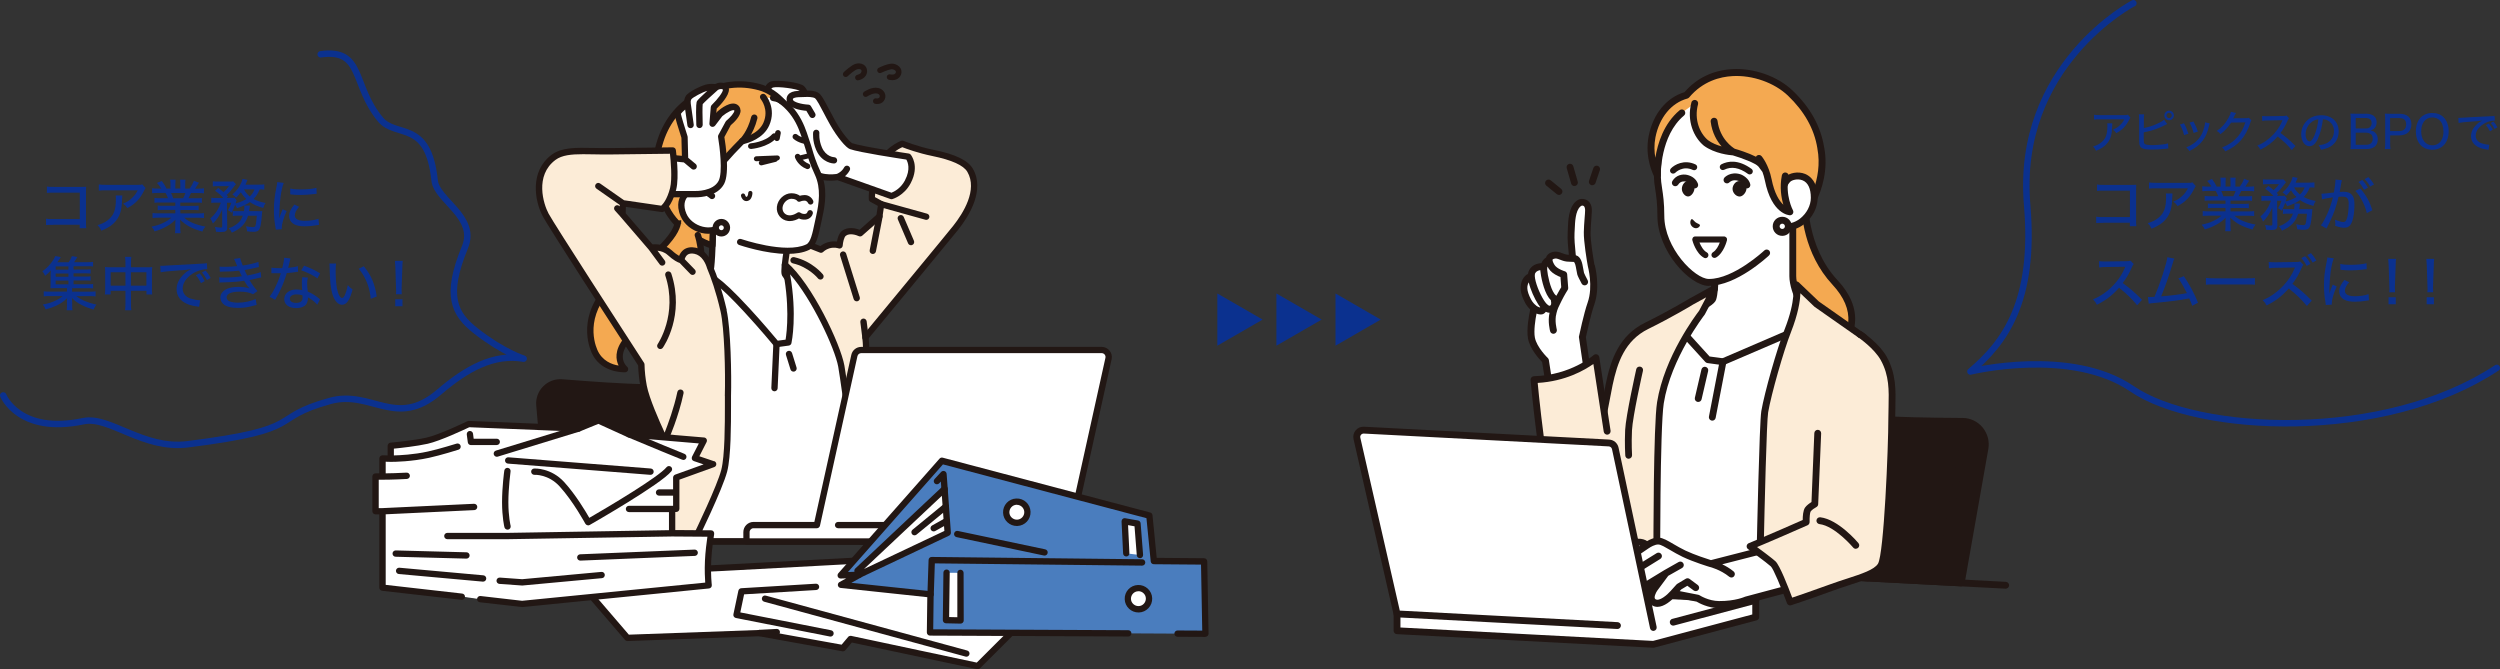 <?xml version="1.0" encoding="UTF-8"?>
<svg id="_レイヤー_2" data-name="レイヤー 2" xmlns="http://www.w3.org/2000/svg" viewBox="0 0 387.61 103.76">
  <rect x="0" y="0" width="387.61" height="103.76" fill="#333333" stroke="none"/>
  <defs>
    <style>
      .cls-1 {
        fill: #4a7dbe;
      }

      .cls-1, .cls-2, .cls-3, .cls-4, .cls-5, .cls-6 {
        stroke-width: 0px;
      }

      .cls-2 {
        fill: #fff;
      }

      .cls-3 {
        fill: #fcecd7;
      }

      .cls-4 {
        fill: #f4a951;
      }

      .cls-7 {
        fill: none;
        stroke: #0b318f;
        stroke-linecap: round;
        stroke-linejoin: round;
      }

      .cls-5 {
        fill: #0b318f;
      }

      .cls-6 {
        fill: #221714;
      }
    </style>
  </defs>
  <g id="_レイヤー_1-2" data-name="レイヤー 1">
    <g>
      <path class="cls-5" d="m8.28,34.86c-.67,0-.84,0-1.14.04v-.99c.33.05.5.06,1.16.06h4.07v-4.1h-3.9c-.67,0-.85,0-1.2.04v-.99c.37.05.47.06,1.21.06h4.11q.45,0,.76-.02c-.02.25-.02.35-.02.73v4.73c0,.45,0,.66.04.96h-1.01v-.54h-4.09Z"/>
      <path class="cls-5" d="m18.96,30.31q-.03.16-.04.68c-.04,1.53-.29,2.4-.9,3.19-.54.69-1.2,1.14-2.3,1.59-.2-.41-.3-.54-.59-.86.73-.23,1.15-.43,1.6-.79.93-.75,1.24-1.58,1.24-3.31,0-.25,0-.32-.04-.5h1.03Zm3.61-1.14c-.1.13-.13.18-.23.39-.63,1.28-1.4,2.09-2.59,2.7-.22-.32-.32-.43-.67-.69.62-.26.95-.47,1.36-.85.4-.36.67-.74.91-1.21h-4.87c-.58,0-.82,0-1.16.04v-.95c.32.04.6.06,1.17.06h4.75c.56,0,.62,0,.83-.07l.5.58Z"/>
      <path class="cls-5" d="m24.88,31.4c-.42,0-.67,0-.93.04v-.75c.25.04.48.04.93.04h1.17c-.13-.35-.24-.57-.39-.82h-1.04c-.43,0-.76.02-1.04.05v-.77c.25.04.54.05,1,.05h.42c-.15-.28-.35-.54-.66-.88l.74-.3c.37.49.46.62.74,1.18h.61v-.66c0-.29-.02-.54-.05-.72h.84c-.02.16-.03.38-.03.69v.68h.77v-.68c0-.3-.02-.52-.04-.69h.84c-.04.19-.04.43-.04.72v.66h.68c.3-.41.52-.82.67-1.21l.78.3c-.23.37-.44.69-.6.92h.36c.48,0,.75-.02,1.02-.05v.77c-.29-.03-.61-.05-1.05-.05h-.96c-.14.32-.24.52-.4.82h1.13c.46,0,.68,0,.95-.04v.75c-.27-.04-.51-.04-.95-.04h-2.4v.51h1.9c.41,0,.7,0,.95-.04v.72c-.25-.04-.53-.04-.95-.04h-1.89v.53h2.6c.53,0,.81-.02,1.07-.05v.77c-.33-.04-.66-.05-1.06-.05h-2.01c.72.64,1.84,1.11,3.28,1.37-.22.28-.32.44-.46.77-1.56-.42-2.55-.95-3.46-1.85.03.34.03.49.03.68v.51c0,.38.02.67.05.92h-.87c.04-.26.05-.55.05-.93v-.5c0-.21,0-.31.02-.67-.47.48-.8.73-1.38,1.05-.59.33-1.09.54-1.85.77-.15-.32-.23-.45-.48-.73.8-.18,1.27-.32,1.79-.58.53-.25.92-.5,1.29-.82h-1.87c-.42,0-.73.02-1.05.05v-.77c.26.04.55.05,1.05.05h2.48v-.53h-1.8c-.41,0-.68,0-.93.04v-.72c.26.04.52.04.93.04h1.8v-.51h-2.3Zm3.51-.66c.17-.32.27-.56.36-.82h-2.23c.15.32.21.46.33.82h1.54Z"/>
      <path class="cls-5" d="m40.97,29.4c-.22-.03-.34-.03-.7-.04-.31.71-.5,1.02-.96,1.49.5.28,1.07.47,1.86.62-.19.3-.24.41-.35.77-.91-.25-1.49-.5-2.07-.91-.54.38-1.07.64-2,.95-.08-.21-.16-.34-.31-.53-.18.5-.33.86-.53,1.24-.22-.21-.3-.26-.57-.4.24-.39.4-.74.53-1.16h-.68l.04,3.83c0,.54-.22.71-.93.71-.32,0-.36,0-.82-.04,0-.04,0-.06,0-.08,0-.15-.07-.44-.16-.66.38.06.64.09.88.09.19,0,.25-.05.25-.2v-2.59c-.4.93-.85,1.6-1.44,2.17-.13-.36-.22-.53-.41-.78.77-.67,1.25-1.39,1.65-2.46h-.72c-.36,0-.56,0-.77.04v-.8c.23.04.44.04.82.04h1.04c-.43-.49-.7-.72-1.27-1.12l.49-.45c.42.32.56.44.81.66.35-.3.56-.52.84-.93h-1.71c-.32,0-.56,0-.78.04v-.79c.23.04.45.04.85.04h1.57c.47,0,.57,0,.76-.03l.4.44c-.04.05-.12.15-.2.25-.46.62-.87,1.1-1.25,1.41.1.11.11.12.23.24l-.22.22h.58c.31,0,.49,0,.65-.03l.32.4q-.05.12-.18.5c.69-.19,1.17-.39,1.68-.7-.39-.36-.6-.63-.85-1.04-.22.29-.35.44-.73.84-.2-.23-.29-.31-.57-.5.69-.63,1.05-1.11,1.37-1.83.11-.25.13-.35.19-.59l.77.16c-.03.06-.07.18-.13.32-.06.16-.11.26-.18.42h1.99c.42,0,.7-.02.93-.04v.77Zm-1.02,3.35c.37,0,.55,0,.71-.04q-.02.19-.03.36c-.21,2.56-.36,2.87-1.35,2.87-.26,0-.41,0-.97-.08-.03-.33-.04-.43-.17-.78.46.09.8.13,1.06.13.44,0,.46-.05.62-1.76h-1.36c-.38,1.24-1.11,2.01-2.51,2.62-.14-.27-.25-.45-.48-.67.6-.24.67-.28.95-.46.66-.41.98-.81,1.23-1.5h-.8c-.37,0-.57,0-.76.04v-.78c.21.03.38.04.8.04h.94c.05-.3.06-.48.06-.75,0-.05,0-.07,0-.13l.86.02c-.04.19-.04.2-.06.39-.02.14-.04.24-.07.47h1.33Zm-2.12-3.38c.19.39.5.76.89,1.1.35-.34.53-.61.74-1.1h-1.63Z"/>
      <path class="cls-5" d="m43.99,28.36c-.19.46-.39,1.32-.5,2.2-.1.72-.16,1.67-.17,2.46v.81h.02c.08-.4.13-.57.49-1.39l.62.28c-.46.96-.77,2.04-.77,2.62,0,.04,0,.11,0,.2l-.93.06c0-.15-.02-.21-.05-.4-.17-1.04-.23-1.71-.23-2.66,0-1.2.11-2.17.39-3.51.09-.47.11-.57.13-.8l1,.13Zm2.37,3.72c-.45.52-.65.92-.65,1.31,0,.56.53.85,1.55.85.8,0,1.58-.12,2.12-.33l.08.96c-.12.02-.14.02-.34.05-.68.12-1.25.17-1.85.17-1.08,0-1.78-.24-2.16-.74-.18-.22-.28-.56-.28-.88,0-.54.26-1.11.81-1.76l.73.36Zm-1.35-2.85c.48.11.85.14,1.53.14,1.11,0,2.01-.09,2.52-.25l.04.92c-.06,0-.12,0-.63.07-.56.07-1.25.12-1.91.12-.51,0-.92-.02-1.31-.07-.13,0-.15-.02-.25-.03v-.9Z"/>
      <path class="cls-5" d="m11.38,44.07h2.21c.41,0,.62,0,.85-.04v.69c-.24-.04-.43-.04-.84-.04h-2.42v.54h2.63c.52,0,.76,0,1.01-.04v.78c-.31-.04-.58-.05-1.01-.05h-1.99c.71.58,1.9,1.07,3.13,1.31-.22.29-.22.31-.44.77-.75-.21-1.29-.41-1.86-.71-.65-.33-1.04-.61-1.49-1.07.02.29.03.53.03.64v.59c0,.35,0,.48.05.66h-.91c.04-.2.05-.35.05-.65v-.6c0-.23,0-.41.03-.63-.5.5-.95.82-1.68,1.17-.5.23-.99.41-1.65.58-.12-.31-.22-.5-.44-.76.82-.14,1.4-.32,2.04-.64.45-.22.7-.38,1.04-.67h-1.94c-.42,0-.69,0-1,.05v-.78c.24.04.48.04,1,.04h2.6v-.54h-1.86c-.34,0-.5,0-.7.02.02-.18.03-.4.03-.68v-1.28c0-.29,0-.56.04-.82-.29.33-.51.55-.9.85-.17-.37-.21-.44-.42-.7.73-.51,1.22-1.04,1.7-1.78.13-.2.22-.4.29-.58l.87.16q-.06.09-.23.35c-.12.2-.17.26-.31.45h1.75c.25-.36.38-.6.5-.95l.85.13c-.23.41-.37.62-.51.81h2.09c.39,0,.6,0,.86-.05v.72c-.22-.03-.41-.04-.76-.04h-2.27v.51h1.81c.4,0,.57,0,.84-.05v.68c-.25-.03-.4-.04-.84-.04h-1.81v.5h1.81c.41,0,.56,0,.84-.04v.68c-.23-.03-.4-.04-.84-.04h-1.81v.57Zm-.77-2.77h-1.98v.51h1.98v-.51Zm0,1.11h-1.98v.5h1.98v-.5Zm-1.98,1.1v.57h1.98v-.57h-1.98Z"/>
      <path class="cls-5" d="m19.45,40.79c0-.47-.02-.67-.06-.96h.97c-.04.27-.05.51-.05.94v.67h2.52c.35,0,.54,0,.77-.04-.03.25-.04.43-.04.76v2.64c0,.35,0,.58.04.86h-.89v-.57h-2.4v1.94c0,.53,0,.78.06,1.08h-.98c.04-.31.06-.58.06-1.08v-1.94h-2.29v.57h-.9c.04-.31.05-.5.05-.86v-2.64c0-.32,0-.5-.04-.76.24.03.43.04.76.04h2.42v-.64Zm-2.29,1.42v2.08h2.29v-2.08h-2.29Zm5.54,2.08v-2.08h-2.4v2.08h2.4Z"/>
      <path class="cls-5" d="m24.85,41.21q.17,0,.32,0c.19,0,.29,0,.55-.03,1.05-.07,3.2-.19,5.31-.29.62-.03.89-.05,1.04-.09l.06.95c-.06,0-.12,0-.15,0-.5,0-1.13.16-1.68.43-1.22.61-1.98,1.58-1.98,2.56,0,.72.45,1.29,1.22,1.55.42.13,1.01.25,1.32.25.04,0,.09,0,.16,0l-.14,1.02c-.12-.02-.15-.03-.3-.04-.98-.14-1.5-.31-2.03-.64-.76-.46-1.17-1.18-1.17-2.04s.4-1.65,1.18-2.38c.36-.34.57-.48,1.08-.72-.63.09-.99.13-1.94.19-1.57.11-2.33.19-2.8.28l-.05-.99Zm6.31,2.67c-.28-.54-.48-.85-.79-1.21l.58-.29c.35.4.52.67.79,1.2l-.58.31Zm.93-.47c-.25-.49-.47-.82-.77-1.18l.56-.28c.33.37.53.67.78,1.14l-.57.32Z"/>
      <path class="cls-5" d="m34.03,41.34c.28.03.38.03.89.03.65,0,1.3-.04,1.86-.11-.17-.42-.42-1-.5-1.12l.95-.13c.04.21.13.49.41,1.16.89-.13,1.82-.34,2.43-.57l.07.81q-.09.02-.29.06s-.11.02-.22.05c-.46.11-1.38.3-1.7.35.13.32.19.43.4.85,1.14-.23,1.75-.38,2.09-.54l.08.83c-.16.04-.33.07-.54.12q-.61.15-.95.22t-.33.07c.47.78.68,1.07,1.24,1.71l-.68.49c-.58-.28-1.2-.4-2.07-.4-1.31,0-2.04.32-2.04.9,0,.23.17.47.42.59.31.13.79.22,1.36.22.94,0,2.18-.27,2.73-.59l.15.94c-.17.04-.23.05-.52.13-.86.24-1.52.33-2.35.33-.95,0-1.58-.13-2.06-.42-.43-.26-.69-.7-.69-1.19s.27-.9.75-1.21c.46-.29,1.17-.44,2.08-.44.62,0,1.17.07,1.66.22-.21-.22-.43-.54-.81-1.17-.86.14-1.68.21-3.15.25-.45,0-.49,0-.68.04l-.03-.83c.22.03.38.04.8.04.96,0,2.04-.08,2.71-.2-.11-.21-.15-.28-.42-.86-.75.09-1.4.13-2.41.14-.37,0-.41,0-.59.02l-.04-.8Z"/>
      <path class="cls-5" d="m45.03,40.08q-.05.15-.14.58c-.06.29-.11.48-.21.87.65-.06,1.13-.14,1.5-.27l.04.87c-.11,0-.12,0-.31.04-.33.06-.86.13-1.45.17-.27.92-.59,1.78-.99,2.62-.21.44-.29.59-.64,1.21-.07.13-.13.23-.17.32l-.86-.5c.32-.41.57-.81.87-1.44.37-.75.68-1.53.87-2.19-.19,0-.27,0-.53,0s-.25,0-.61,0h-.32v-.86c.32.05.63.07,1.14.07.26,0,.42,0,.54,0,.16-.58.28-1.21.3-1.61l.97.11Zm4.16,7.17c-.32-.4-.86-.83-1.45-1.15,0,.1,0,.11,0,.19,0,.33-.13.71-.32.95-.29.33-.82.53-1.47.53-1.15,0-1.88-.54-1.88-1.4s.77-1.49,1.87-1.49c.3,0,.51.03.91.1-.04-.46-.05-.8-.05-1.15s.02-.54.07-.85l.87.06c-.09.33-.12.52-.12.86s.03.77.09,1.31c.64.28.95.46,1.49.86.2.15.2.16.28.22q.07.07.13.12l-.43.85Zm-3.19-1.61c-.65,0-1.06.27-1.06.68s.36.64.98.64c.67,0,.99-.28.99-.83,0-.1-.02-.33-.02-.34-.34-.11-.58-.15-.89-.15Zm3.21-2.49c-.76-.52-1.52-.89-2.51-1.25l.45-.71c1.05.4,1.7.71,2.48,1.19l-.42.77Z"/>
      <path class="cls-5" d="m52.11,40.85c-.05.32-.07.67-.07,1.2,0,.92.08,2.05.19,2.62.18.94.5,1.53.81,1.53.14,0,.28-.14.41-.41.21-.48.36-.98.47-1.59.26.31.38.41.75.69-.46,1.68-.93,2.36-1.65,2.36-.59,0-1.13-.58-1.45-1.54-.3-.92-.42-2.12-.47-4.3,0-.31,0-.36-.03-.55h1.04Zm4.29.43c1.13,1.36,1.73,2.75,2.01,4.69l-.93.36c-.06-.83-.27-1.73-.59-2.53-.31-.79-.73-1.49-1.27-2.13l.78-.39Z"/>
      <path class="cls-5" d="m61.39,45.62c.02-.19.03-.28.03-.45q0-.14-.02-.55l-.1-3.12c-.02-.38-.04-.77-.07-1.05h1.21c-.04.34-.05.69-.06,1.05l-.11,3.12c0,.16,0,.29,0,.36v.15c0,.1,0,.32.02.49h-.89Zm-.11,1.86v-1.08h1.12v1.08h-1.12Z"/>
    </g>
    <g>
      <path class="cls-5" d="m327.5,19.13q-.02.13-.03.53c-.03,1.19-.22,1.87-.7,2.48-.42.54-.93.89-1.79,1.24-.15-.32-.23-.42-.46-.67.57-.17.9-.34,1.25-.62.72-.58.97-1.23.97-2.58,0-.2,0-.25-.03-.39h.8Zm2.81-.89c-.08.1-.1.14-.18.3-.49.99-1.09,1.62-2.02,2.1-.17-.25-.25-.34-.52-.54.48-.2.74-.36,1.06-.66.31-.28.53-.57.71-.94h-3.79c-.45,0-.64,0-.9.04v-.74c.25.03.47.05.91.05h3.7c.43,0,.48,0,.64-.06l.39.45Z"/>
      <path class="cls-5" d="m332.37,19.85c.75-.14,1.44-.36,2.17-.7.5-.23.78-.4.99-.58l.48.66c-.13.06-.14.06-.32.15-.59.32-1.28.6-1.95.81q-.54.17-1.37.33v1.08c0,.44.03.6.14.7.13.14.54.2,1.27.2.46,0,1.13-.05,1.63-.12.29-.04.43-.07.73-.15l.05.79s-.19.01-.48.05c-.74.08-1.37.12-2.05.12-.92,0-1.4-.08-1.67-.3-.18-.14-.28-.36-.31-.69-.01-.12-.02-.25-.02-.61v-3.06c0-.38-.01-.58-.04-.8h.82c-.04.26-.05.44-.05.81v1.32Zm4.68-1.95c0,.41-.33.74-.74.74s-.74-.34-.74-.74.33-.74.74-.74.74.33.74.74Zm-1.15,0c0,.22.18.41.41.41s.41-.18.41-.41-.18-.41-.41-.41-.41.18-.41.41Z"/>
      <path class="cls-5" d="m338.61,19.11c.29.51.43.84.69,1.62l-.67.22c-.17-.67-.34-1.09-.64-1.64l.62-.2Zm3.99.01c-.04.11-.05.13-.09.34-.2.95-.53,1.73-.99,2.34-.5.67-1.1,1.13-2.07,1.62-.15-.25-.22-.34-.48-.57.48-.19.76-.34,1.17-.64.82-.6,1.3-1.32,1.6-2.44.1-.34.14-.58.14-.8l.71.16Zm-2.52-.29c.37.68.5.98.68,1.57l-.65.21c-.13-.52-.34-1.05-.64-1.6l.61-.18Z"/>
      <path class="cls-5" d="m346.69,17.5q-.06.08-.15.27c-.15.32-.2.43-.29.59.06,0,.15-.01.3-.02l1.67-.02c.26,0,.32-.01.45-.06l.39.38c-.07.09-.09.14-.16.39-.32,1.04-.82,1.98-1.42,2.67-.64.74-1.42,1.3-2.47,1.77-.16-.29-.24-.39-.49-.6,1.07-.43,1.77-.92,2.42-1.67.52-.6.92-1.36,1.19-2.23l-2.21.04c-.47.72-1,1.3-1.65,1.79-.18-.25-.27-.32-.57-.5.78-.53,1.29-1.09,1.79-1.99.24-.43.36-.71.39-.97l.8.17Z"/>
      <path class="cls-5" d="m355.33,23.28c-.55-.7-1.32-1.44-2.19-2.12-.81.92-1.58,1.51-2.67,2.05-.15-.3-.22-.39-.48-.65.54-.21.88-.4,1.41-.78,1.08-.78,1.95-1.85,2.42-2.98q.02-.06.04-.1s.01-.03.03-.06c-.08,0-.13,0-.22,0l-2.03.04c-.43,0-.57.01-.9.06l-.02-.76c.24.03.41.04.72.04h.19l2.33-.04c.34,0,.4-.01.55-.07l.39.41c-.08.09-.14.19-.21.36-.34.78-.69,1.39-1.12,1.93.88.64,1.44,1.13,2.33,2.02l-.58.64Z"/>
      <path class="cls-5" d="m359.46,21.34c-.41.92-.83,1.33-1.38,1.33-.74,0-1.29-.78-1.29-1.84,0-.75.27-1.46.76-2,.57-.63,1.38-.96,2.35-.96,1.63,0,2.7,1,2.7,2.51,0,1.17-.62,2.11-1.67,2.54-.33.13-.6.21-1.08.3-.11-.32-.17-.44-.36-.69.55-.08.86-.16,1.16-.29.75-.32,1.22-1.06,1.22-1.91,0-.73-.34-1.31-.96-1.64-.24-.13-.43-.17-.75-.2-.13,1.04-.38,2.07-.71,2.82Zm-.96-2.48c-.64.43-1.03,1.18-1.03,1.97,0,.61.27,1.09.6,1.09.25,0,.51-.31.78-.95.27-.64.51-1.62.6-2.46-.38.04-.66.13-.96.34Z"/>
      <path class="cls-5" d="m365.26,23.11c-.37,0-.55,0-.85.02.05-.3.06-.48.06-.92v-3.78c0-.31-.02-.54-.06-.81.24.01.38.01.84.01h1.58c1.06,0,1.65.48,1.65,1.34,0,.41-.13.72-.39.97-.15.13-.28.2-.56.29.34.06.51.14.7.31.29.26.43.61.43,1.06,0,.97-.64,1.51-1.76,1.51h-1.66Zm1.53-3.19c.58,0,.92-.31.92-.84s-.32-.78-.94-.78h-1.53v1.62h1.54Zm-1.54,2.53h1.58c.69,0,1.05-.33,1.05-.94,0-.3-.08-.52-.25-.67-.18-.17-.47-.27-.83-.27h-1.56v1.88Z"/>
      <path class="cls-5" d="m369.75,23.11c.04-.27.06-.5.06-.85v-3.78c0-.31-.01-.55-.06-.86.27.01.48.02.84.02h1.45c1.18,0,1.83.58,1.83,1.63s-.68,1.72-1.86,1.72h-1.43v1.25c0,.37.01.61.06.87h-.88Zm2.25-2.79c.69,0,1.06-.36,1.06-1.03s-.36-.98-1.06-.98h-1.43v2.01h1.43Z"/>
      <path class="cls-5" d="m378.88,18.2c.5.5.77,1.26.77,2.16,0,1.74-1,2.86-2.54,2.86s-2.54-1.11-2.54-2.86,1-2.84,2.54-2.84c.73,0,1.31.22,1.77.68Zm-.04,2.15c0-.73-.2-1.32-.58-1.69-.29-.29-.69-.45-1.14-.45-1.05,0-1.73.84-1.73,2.15s.69,2.17,1.74,2.17,1.72-.83,1.72-2.17Z"/>
      <path class="cls-5" d="m381.14,18.27q.13,0,.25,0c.15,0,.22,0,.43-.02.82-.06,2.49-.15,4.13-.22.48-.02.69-.04.81-.07l.05.74s-.09,0-.12,0c-.39,0-.88.13-1.31.34-.95.48-1.54,1.23-1.54,1.99,0,.56.35,1,.95,1.2.32.11.79.2,1.03.2.03,0,.07,0,.13,0l-.11.79c-.09-.01-.12-.02-.23-.03-.76-.11-1.17-.25-1.58-.5-.59-.36-.91-.92-.91-1.59s.31-1.28.92-1.85c.28-.27.44-.37.84-.56-.49.07-.77.1-1.51.15-1.22.08-1.81.15-2.18.22l-.04-.77Zm4.91,2.08c-.22-.42-.37-.66-.62-.95l.45-.22c.27.31.41.52.62.93l-.45.24Zm.72-.36c-.2-.38-.36-.64-.6-.92l.43-.22c.26.29.41.52.61.89l-.44.25Z"/>
      <path class="cls-5" d="m326.14,34.55c-.67,0-.84,0-1.14.04v-.99c.33.05.5.06,1.16.06h4.07v-4.1h-3.9c-.67,0-.85,0-1.2.04v-.99c.37.05.47.06,1.21.06h4.11q.45,0,.76-.02c-.02.25-.02.35-.02.73v4.73c0,.45,0,.66.04.96h-1.01v-.54h-4.09Z"/>
      <path class="cls-5" d="m336.83,30q-.03.16-.04.68c-.04,1.53-.29,2.4-.9,3.19-.54.69-1.2,1.14-2.3,1.59-.2-.41-.3-.54-.59-.86.73-.23,1.15-.43,1.6-.79.93-.75,1.24-1.58,1.24-3.31,0-.25,0-.32-.04-.5h1.03Zm3.61-1.14c-.1.13-.13.18-.23.39-.63,1.28-1.4,2.09-2.59,2.7-.22-.32-.32-.43-.67-.69.62-.26.95-.47,1.36-.85.4-.36.67-.74.91-1.21h-4.87c-.58,0-.82,0-1.16.04v-.95c.32.04.6.06,1.17.06h4.75c.56,0,.62,0,.83-.07l.5.58Z"/>
      <path class="cls-5" d="m342.75,31.09c-.42,0-.67,0-.93.04v-.75c.25.04.48.04.93.04h1.17c-.13-.35-.24-.57-.39-.82h-1.04c-.43,0-.76.02-1.04.05v-.77c.25.04.54.05,1,.05h.42c-.15-.28-.35-.54-.66-.88l.74-.3c.37.49.46.62.74,1.18h.61v-.66c0-.29-.02-.54-.05-.72h.84c-.02.16-.03.38-.03.69v.68h.77v-.68c0-.3-.02-.52-.04-.69h.84c-.04.19-.04.43-.04.72v.66h.68c.3-.41.52-.82.67-1.21l.78.3c-.23.37-.44.69-.6.92h.36c.48,0,.75-.02,1.02-.05v.77c-.29-.03-.61-.05-1.05-.05h-.96c-.14.32-.24.52-.4.82h1.13c.46,0,.68,0,.95-.04v.75c-.27-.04-.51-.04-.95-.04h-2.4v.51h1.9c.41,0,.7,0,.95-.04v.72c-.25-.04-.53-.04-.95-.04h-1.89v.53h2.6c.53,0,.81-.02,1.07-.05v.77c-.33-.04-.66-.05-1.06-.05h-2.01c.72.64,1.84,1.11,3.28,1.37-.22.28-.32.44-.46.77-1.56-.42-2.55-.95-3.46-1.85.03.34.03.49.03.68v.51c0,.38.02.67.05.92h-.87c.04-.26.05-.55.05-.93v-.5c0-.21,0-.31.02-.67-.47.48-.8.73-1.38,1.05-.59.33-1.09.54-1.85.77-.15-.32-.23-.45-.48-.73.8-.18,1.27-.32,1.79-.58.53-.25.92-.5,1.29-.82h-1.87c-.42,0-.73.02-1.05.05v-.77c.26.04.55.05,1.05.05h2.48v-.53h-1.8c-.41,0-.68,0-.93.04v-.72c.26.04.52.04.93.04h1.8v-.51h-2.3Zm3.51-.66c.17-.32.27-.56.36-.82h-2.23c.15.32.21.46.33.82h1.54Z"/>
      <path class="cls-5" d="m358.83,29.09c-.22-.03-.34-.03-.7-.04-.31.71-.5,1.02-.96,1.49.5.28,1.07.47,1.86.62-.19.3-.24.41-.35.77-.91-.25-1.49-.5-2.07-.91-.54.38-1.07.64-2,.95-.08-.21-.16-.34-.31-.53-.18.5-.33.86-.53,1.24-.22-.21-.3-.26-.57-.4.24-.39.4-.74.53-1.16h-.68l.04,3.83c0,.54-.22.71-.93.71-.32,0-.36,0-.82-.04,0-.04,0-.06,0-.08,0-.15-.07-.44-.16-.66.38.06.64.09.88.09.19,0,.25-.05.25-.2v-2.59c-.4.93-.85,1.6-1.44,2.17-.13-.36-.22-.53-.41-.78.77-.67,1.25-1.39,1.65-2.46h-.72c-.36,0-.56,0-.77.04v-.8c.23.04.44.04.82.04h1.04c-.43-.49-.7-.72-1.27-1.12l.49-.45c.42.32.56.44.81.66.35-.3.56-.52.84-.93h-1.71c-.32,0-.56,0-.78.04v-.79c.23.04.45.04.85.04h1.57c.47,0,.57,0,.76-.03l.4.44c-.04.05-.12.15-.2.25-.46.62-.87,1.1-1.25,1.41.1.11.11.12.23.24l-.22.22h.58c.31,0,.49,0,.65-.03l.32.4q-.05.12-.18.5c.69-.19,1.17-.39,1.68-.7-.39-.36-.6-.63-.85-1.04-.22.29-.35.44-.73.84-.2-.23-.29-.31-.57-.5.69-.63,1.05-1.11,1.37-1.83.11-.25.13-.35.19-.59l.77.16c-.03.06-.07.18-.13.32-.06.16-.11.26-.18.42h1.99c.42,0,.7-.02.93-.04v.77Zm-1.02,3.35c.37,0,.55,0,.71-.04q-.02.19-.03.36c-.21,2.56-.36,2.87-1.35,2.87-.26,0-.41,0-.97-.08-.03-.33-.04-.43-.17-.78.46.09.8.13,1.06.13.44,0,.46-.05.62-1.76h-1.36c-.38,1.24-1.11,2.01-2.51,2.62-.14-.27-.25-.45-.48-.67.6-.24.67-.28.95-.46.66-.41.98-.81,1.23-1.5h-.8c-.37,0-.57,0-.76.04v-.78c.21.03.38.04.8.04h.94c.05-.3.06-.48.06-.75,0-.05,0-.07,0-.13l.86.02c-.04.19-.04.2-.06.39-.02.14-.04.24-.07.47h1.33Zm-2.12-3.38c.19.39.5.76.89,1.1.35-.34.53-.61.74-1.1h-1.63Z"/>
      <path class="cls-5" d="m359.91,30.04c.32,0,1.19-.09,1.95-.2.15-.85.24-1.55.24-1.85,0-.04,0-.09,0-.15l.99.1c-.03.12-.04.18-.06.29q-.04.18-.06.32t-.15.87c-.04.2-.04.22-.06.34.24-.02.39-.03.58-.03.57,0,.99.14,1.27.43.31.32.43.75.43,1.54,0,1.5-.25,2.71-.66,3.21-.24.3-.5.4-.95.4-.37,0-.77-.09-1.37-.3,0-.15.02-.27.02-.34,0-.17-.02-.32-.06-.62.49.22,1.01.38,1.31.38.29,0,.45-.2.59-.7.14-.48.23-1.33.23-2.12,0-.84-.24-1.12-.99-1.12-.19,0-.34,0-.58.04-.36,1.5-.71,2.5-1.28,3.71-.06.14-.27.54-.59,1.19l-.87-.49c.27-.34.63-.99.94-1.67.4-.88.6-1.49.93-2.67-.7.09-1.35.21-1.7.31l-.09-.9Zm6.03-.82c.91,1.04,1.47,2.03,1.87,3.38l-.85.44c-.17-.72-.39-1.3-.74-1.95-.34-.64-.62-1.04-1.04-1.49l.76-.38Zm.32-1.31c.37.39.59.69.88,1.19l-.59.32c-.27-.47-.54-.85-.88-1.21l.58-.31Zm.95-.44c.36.36.61.69.86,1.13l-.58.33c-.26-.45-.5-.79-.86-1.16l.57-.31Z"/>
      <path class="cls-5" d="m331.36,47.34c-.71-.9-1.7-1.85-2.81-2.73-1.04,1.18-2.03,1.94-3.44,2.64-.2-.39-.29-.5-.61-.84.69-.27,1.12-.51,1.81-1,1.39-1,2.5-2.38,3.11-3.83q.03-.08.05-.14s.02-.04.04-.08c-.11,0-.16,0-.28,0l-2.61.04c-.56,0-.73.02-1.15.07l-.03-.98c.31.04.53.05.93.05h.24l3-.04c.43,0,.51-.02.71-.09l.5.53c-.11.12-.18.24-.27.46-.43,1-.89,1.79-1.44,2.48,1.13.82,1.85,1.45,3,2.6l-.75.83Z"/>
      <path class="cls-5" d="m337.12,40.12c-.1.19-.12.24-.23.63-.6,2.02-1.23,3.81-1.82,5.2,1.45-.11,3.07-.32,4-.5-.41-.82-.94-1.75-1.33-2.3l.85-.33c.83,1.2,1.63,2.69,2.2,4.11l-.9.48q-.12-.36-.47-1.15-.12.02-.31.06c-.99.21-2.46.4-5.15.66-.54.05-.64.06-.81.11l-.13-1.03q.12,0,.22,0c.18,0,.28,0,.8-.04.5-1.19.86-2.18,1.32-3.6.43-1.36.6-2.01.67-2.54l1.1.22Z"/>
      <path class="cls-5" d="m342.01,43.09c.33.04.72.06,1.39.06h4.87c.77,0,.99,0,1.34-.05v1.04c-.4-.04-.68-.04-1.35-.04h-4.85c-.76,0-1.03,0-1.4.04v-1.05Z"/>
      <path class="cls-5" d="m357.67,47.45c-.71-.9-1.7-1.85-2.81-2.73-1.04,1.19-2.03,1.94-3.44,2.64-.2-.39-.29-.5-.61-.84.69-.27,1.13-.51,1.81-1,1.39-1,2.5-2.38,3.11-3.83q.03-.08.05-.13s.02-.04.04-.08c-.11,0-.16,0-.28,0l-2.61.04c-.56,0-.73.02-1.15.07l-.03-.98c.31.04.53.05.93.05h.24l3-.04c.43,0,.51-.02.71-.09l.5.53c-.11.12-.18.24-.27.46-.43,1-.89,1.79-1.44,2.49,1.13.82,1.85,1.45,3,2.6l-.75.83Zm-.29-7.73c.37.39.56.65.84,1.19l-.58.32c-.26-.5-.5-.84-.84-1.21l.58-.3Zm.92-.47c.35.38.58.69.83,1.14l-.57.32c-.25-.46-.49-.8-.82-1.17l.56-.3Z"/>
      <path class="cls-5" d="m361.84,40.05c-.19.46-.39,1.32-.5,2.2-.1.72-.16,1.67-.17,2.46v.81h.02c.08-.4.13-.57.49-1.39l.62.28c-.46.96-.77,2.04-.77,2.62,0,.04,0,.11,0,.2l-.93.06c0-.15-.02-.21-.05-.4-.17-1.04-.23-1.71-.23-2.66,0-1.2.11-2.17.39-3.51.09-.47.11-.57.13-.8l1,.13Zm2.37,3.72c-.45.52-.65.92-.65,1.31,0,.56.53.85,1.55.85.8,0,1.58-.12,2.12-.33l.08.96c-.12.02-.14.02-.34.05-.68.12-1.25.17-1.85.17-1.08,0-1.78-.24-2.16-.74-.18-.22-.28-.56-.28-.88,0-.54.26-1.11.81-1.76l.73.36Zm-1.35-2.85c.48.11.85.14,1.53.14,1.11,0,2.01-.09,2.52-.25l.04.92c-.06,0-.12,0-.63.07-.56.07-1.25.12-1.91.12-.51,0-.92-.02-1.31-.07-.13,0-.15-.02-.25-.03v-.9Z"/>
      <path class="cls-5" d="m370.44,45.31c.02-.19.03-.28.03-.45q0-.14-.02-.55l-.1-3.12c-.02-.38-.04-.77-.07-1.05h1.21c-.04.34-.05.69-.06,1.05l-.11,3.12c0,.16,0,.29,0,.36v.15c0,.1,0,.32.02.49h-.89Zm-.11,1.86v-1.08h1.12v1.08h-1.12Z"/>
      <path class="cls-5" d="m376.35,45.31c.02-.19.03-.28.03-.45q0-.14-.02-.55l-.1-3.12c-.02-.38-.04-.77-.07-1.05h1.21c-.04.34-.05.69-.06,1.05l-.11,3.12c0,.16,0,.29,0,.36v.15c0,.1,0,.32.02.49h-.89Zm-.11,1.86v-1.08h1.12v1.08h-1.12Z"/>
    </g>
    <path class="cls-7" d="m.5,61.31s2.44,6.1,12.43,3.99c4.04-.85,9.27,4.45,16.17,3.58,18.84-2.36,12.23-3.99,22.04-6.71,6.45-1.79,10.23,4.37,16.93-1.37,4.27-3.66,8.49-5.99,13.12-5.19,0,0-3.17-.98-7.37-4.27-3.39-2.65-4.87-5.42-1.73-13.02,1.93-4.68-4.39-7.27-4.7-10.32-.99-9.51-5.93-6.54-8.39-9.46-4.43-5.27-2.59-11.06-9.28-10.12"/>
    <polygon class="cls-5" points="195.76 49.55 188.74 45.5 188.74 53.6 195.76 49.55"/>
    <polygon class="cls-5" points="204.91 49.55 197.9 45.5 197.9 53.6 204.91 49.55"/>
    <polygon class="cls-5" points="214.07 49.55 207.06 45.5 207.06 53.6 214.07 49.55"/>
    <path class="cls-7" d="m330.77.5s-18.33,9.52-16.47,31.32c1.27,14.95-3.51,21.31-8.8,25.78,0,0,15.56-3.81,25.07,2.69,10.11,6.92,39.05,8.34,56.54-3.25"/>
    <g id="woman">
      <g id="woman-2" data-name="woman">
        <g>
          <g>
            <path class="cls-6" d="m112.44,59.28c-3.52.32-9.04.78-12.31.78s-9.08-.44-12.97-.76c-2.02-.17-3.71,1.53-3.53,3.55l1.85,21.1h32.42s-1.9-21.7-1.9-21.7c-.16-1.81-1.75-3.14-3.56-2.98Z"/>
            <path class="cls-6" d="m117.9,84.44c-.25,0-.47-.19-.49-.45l-1.9-21.7c-.06-.74-.42-1.42-.99-1.89-.57-.48-1.3-.7-2.04-.64-3.87.35-9.15.78-12.35.78s-8.82-.41-13.01-.76c-.82-.07-1.62.23-2.2.81-.58.58-.87,1.39-.8,2.21l1.85,21.1c.02.27-.18.51-.45.53-.27.02-.51-.18-.53-.45l-1.85-21.1c-.1-1.11.3-2.2,1.08-2.98.78-.79,1.87-1.19,2.98-1.1,4.18.34,9.81.75,12.93.75,3.33,0,9.11-.48,12.26-.77,1-.09,1.98.21,2.76.86.77.65,1.25,1.56,1.34,2.56l1.9,21.7c.02.27-.18.51-.45.53-.01,0-.03,0-.04,0Z"/>
          </g>
          <path class="cls-6" d="m88.65,84.44c-.25,0-.47-.19-.49-.45l-1.2-13.77c-.02-.27.18-.51.45-.53.27-.02.51.18.53.45l1.2,13.77c.02.27-.18.51-.45.53-.01,0-.03,0-.04,0Z"/>
        </g>
        <g>
          <g>
            <path class="cls-3" d="m150.42,26.4c-.84-1.44-3.45-2.21-5.75-2.68-2.66-.54-4.75-1.42-4.75-1.42,0,0-2.58.89-3.74,3.82-1.16,2.94-.98,4.74-.98,4.74l1.45.8-.29,1.9-2.98,2.63s-1.55-.76-2.52,0c-.58.46-.67,1.87-.67,1.87,0,0-.75-.31-1.75,0-.71.22-1.14.67-1.14.67l-5.72-2.26-1.5,6.72,3.75,1.2.61,1.18s4.88,6.24,5.93,12.88c.57,3.58,3.06,25.51,3.06,25.51h1.05s.12-28.64-.29-31.61c0-.01,0-.02,0-.03,2.96-3.58,13.17-15.93,14.01-16.99,1.52-1.92,4.03-5.81,2.22-8.91Z"/>
            <path class="cls-6" d="m134.48,84.44h-1.05c-.25,0-.46-.19-.49-.44-.02-.22-2.5-21.96-3.05-25.49-1.02-6.43-5.79-12.59-5.84-12.65-.02-.02-.04-.05-.05-.08l-.52-1-3.56-1.14c-.24-.08-.38-.33-.33-.57l1.5-6.72c.03-.14.12-.26.25-.33.13-.07.28-.08.41-.02l5.45,2.15c.23-.18.61-.42,1.09-.57.58-.18,1.1-.18,1.47-.13.09-.53.31-1.28.79-1.65.91-.72,2.16-.39,2.73-.18l2.61-2.31.21-1.39-1.15-.63c-.14-.08-.24-.22-.25-.38,0-.08-.17-1.95,1.01-4.97,1.22-3.11,3.92-4.07,4.03-4.11.11-.04.24-.03.35.01.02,0,2.08.87,4.66,1.39,3.39.69,5.32,1.62,6.08,2.92h0c1.93,3.3-.59,7.35-2.26,9.46-.83,1.05-10.66,12.94-13.88,16.84.39,3.78.28,30.35.27,31.5,0,.27-.22.49-.49.49Zm-.61-.98h.12c.01-3.79.09-28.36-.29-31.06v-.03c-.02-.14.02-.27.1-.38,3.07-3.72,13.17-15.93,14-16.99,1.52-1.92,3.82-5.56,2.18-8.36-.59-1.01-2.41-1.83-5.42-2.45-2.25-.46-4.08-1.14-4.66-1.37-.55.24-2.39,1.2-3.28,3.47-.85,2.17-.95,3.69-.96,4.27l1.2.66c.18.1.28.3.25.5l-.29,1.9c-.02.11-.07.22-.16.29l-2.98,2.63c-.15.13-.36.16-.54.07-.36-.17-1.41-.52-2-.05-.28.22-.45,1.03-.48,1.51-.01.16-.1.3-.23.39-.13.08-.3.1-.45.04-.02,0-.61-.23-1.41.01-.57.18-.93.54-.93.54-.14.14-.35.19-.53.11l-5.19-2.05-1.27,5.72,3.33,1.07c.12.04.23.13.29.24l.59,1.14c.45.58,4.98,6.58,6,13.07.52,3.27,2.66,21.99,3.01,25.1Z"/>
          </g>
          <g>
            <path class="cls-2" d="m131.96,22.66c1.58.56,8.85,1.63,8.85,1.63,0,0,1.24,1.43-.06,3.9-.94,1.78-2.54,2.22-2.54,2.22l-8.35-2.96s-3.42.67-4.66-1.65c-1.25-2.32-1.53-3.91-1.53-3.91l-1.47-3.7-3.38-3.41s0-1.44.9-1.69,4.17.2,4.61.63c.43.43.44.83.44.83,0,0,1.28-.1,1.84.26.56.36,1.47,2.44,2.56,4.36,1.09,1.92,2.37,3.35,2.78,3.49Z"/>
            <path class="cls-6" d="m141.18,23.96c-.08-.09-.18-.15-.3-.16-.07-.01-7.22-1.06-8.76-1.6-.26-.13-1.41-1.31-2.52-3.28-.35-.62-.68-1.25-1-1.86-.81-1.55-1.25-2.37-1.72-2.67-.48-.31-1.26-.36-1.74-.35-.08-.2-.23-.43-.46-.67-.64-.64-4.17-1.01-5.08-.76-1,.27-1.26,1.49-1.26,2.16,0,.13.05.25.14.34l3.31,3.34,1.41,3.57c.06.3.42,1.84,1.58,4,1.27,2.36,4.35,2.03,5.05,1.92l8.23,2.92c.05.02.11.03.16.03.04,0,.09,0,.13-.02.07-.02,1.82-.52,2.84-2.46,1.44-2.73.05-4.38,0-4.45Zm-.86,3.99c-.68,1.29-1.73,1.78-2.1,1.93l-7.21-2.56c.26-.23.53-.52.74-.92.13-.24.03-.54-.21-.66-.24-.13-.54-.03-.66.21-.35.67-1,.96-1.13,1.01-.34.06-3.1.45-4.1-1.41-1.19-2.21-1.48-3.75-1.48-3.76,0-.03-.01-.06-.03-.09l-1.47-3.7c-.02-.06-.06-.12-.11-.16l-3.23-3.25c.03-.35.17-.92.52-1.02.76-.21,3.71.21,4.14.51,0,0,0,0,0,0-.09,0-.18,0-.28.01-.71.04-1.2.22-1.49.56-.21.24-.3.55-.26.89.13,1.26,2.21,1.57,3.06,1.64l.52.88c.09.15.26.24.42.24.09,0,.17-.02.25-.07.23-.14.31-.44.17-.67l-.65-1.1c-.08-.14-.23-.23-.4-.24-1.08-.05-2.36-.41-2.4-.78-.01-.11.02-.14.03-.15.08-.09.33-.19.8-.22.52-.03,1.01-.03,1.01-.03,0,0,0,0,.01,0,0,0,.01,0,.02,0,.46-.04,1.24,0,1.54.18.27.17.89,1.35,1.38,2.3.31.59.65,1.25,1.02,1.89,1.04,1.82,2.4,3.49,3.04,3.71h0c1.48.52,7.51,1.43,8.74,1.62.22.37.7,1.48-.21,3.21Z"/>
            <path class="cls-6" d="m129.31,25.35s0,0,0,0c-.08,0-1.88-.05-2.77-2.11-.61-1.4-.47-2.65-.47-2.7.03-.27.27-.46.54-.43.27.03.46.27.43.54,0,0-.11,1.05.39,2.2.63,1.46,1.84,1.52,1.89,1.52.27,0,.48.23.48.5,0,.27-.22.48-.49.48Z"/>
          </g>
          <g>
            <g>
              <g>
                <path class="cls-2" d="m122.2,37.69l-6.62-2.51-4.96-2.88s-.11,6.87-.37,9.07c-.39,3.3-3.16,5.76-3.16,5.76l4.75,6.15,9.88,4.82,2.71-5.99,2.12-3.46s-4.55-5.55-4.85-6.11c-.31-.56.5-4.85.5-4.85Z"/>
                <path class="cls-6" d="m111.84,53.77c-.15,0-.29-.07-.39-.19l-4.75-6.15c-.16-.2-.13-.5.06-.67.03-.02,2.63-2.38,3-5.45.26-2.15.37-8.95.37-9.02,0-.17.1-.33.25-.42.15-.09.34-.08.49,0l4.92,2.86,6.58,2.49c.22.08.35.32.31.55-.35,1.86-.65,4.12-.54,4.54.28.46,3.07,3.92,4.79,6.02.13.16.15.39.04.57l-2.12,3.46c-.14.23-.44.3-.68.16-.23-.14-.3-.44-.16-.68l1.94-3.16c-1.1-1.34-4.39-5.39-4.68-5.92-.13-.24-.24-.68.08-2.94.1-.72.22-1.41.29-1.83l-6.23-2.36s-.05-.02-.07-.03l-4.24-2.46c-.04,1.91-.15,6.52-.36,8.28-.33,2.78-2.21,4.96-2.99,5.75l4.48,5.8c.17.21.13.52-.09.69-.09.07-.2.1-.3.1Z"/>
              </g>
              <g>
                <path class="cls-2" d="m125.18,22.35c-.74-2.09-1.47-6.12-6.67-8.16-2.46-.96-6.76.87-8.88,2.22-5.49,3.52-4.62,8.26-3.26,11.26.92,2.02,1.8,3.92,1.8,3.92l1.39,2.97,5.19,2.95s7.05,2.44,10.47.8c1.06-.51,1.29-2.48,1.81-4.78.47-2.09.76-4.5-.23-6.65-1.07-2.3-1.27-3.52-1.63-4.54Z"/>
                <path class="cls-6" d="m122.12,39.37c-3.44,0-7.31-1.32-7.53-1.39-.26-.09-.39-.37-.3-.62.09-.26.37-.39.62-.3.07.02,6.9,2.36,10.1.83.67-.32.96-1.72,1.3-3.35.07-.35.15-.72.24-1.1.42-1.85.77-4.24-.2-6.33-.78-1.68-1.11-2.79-1.36-3.67-.1-.34-.18-.63-.28-.91-.09-.24-.17-.5-.26-.78-.69-2.13-1.73-5.36-6.12-7.08-2.15-.84-6.23.77-8.43,2.18-5.07,3.25-4.47,7.58-3.08,10.64.91,1.99,1.79,3.89,1.8,3.91l1.39,2.97c.11.25,0,.54-.24.65-.25.11-.54,0-.65-.24l-1.39-2.97s-.9-1.92-1.81-3.92c-1.27-2.8-2.52-8.06,3.44-11.88,2.3-1.48,6.69-3.3,9.32-2.27,4.83,1.89,6,5.53,6.7,7.7.09.27.17.53.25.75.11.3.2.62.3.96.25.85.56,1.92,1.31,3.53,1.1,2.36.72,4.96.27,6.96-.08.37-.16.73-.23,1.08-.41,1.96-.74,3.51-1.84,4.03-.93.45-2.1.61-3.32.61Z"/>
              </g>
              <path class="cls-6" d="m116.41,23.09c-.23,0-.42-.17-.43-.4-.02-.24.16-.45.4-.47.02,0,2.26-.2,3.34-1.41.16-.18.44-.2.62-.03.18.16.2.44.03.62-1.31,1.47-3.81,1.69-3.92,1.7-.01,0-.02,0-.04,0Z"/>
              <path class="cls-6" d="m118.03,25.64c-.17,0-.33-.12-.37-.29-.05-.2.07-.41.28-.46l2.17-.54c.2-.05.41.07.46.28.05.2-.07.41-.28.46l-2.17.54s-.06.01-.09.01Z"/>
              <path class="cls-6" d="m125,22.34s-.04,0-.05,0c-.05,0-1.15-.15-1.92-.81-.18-.16-.2-.43-.05-.62.16-.18.43-.2.62-.05.57.49,1.45.61,1.46.61.24.03.41.25.38.49-.03.22-.22.38-.43.38Z"/>
              <path class="cls-6" d="m125.21,26.22c-.05,0-.1,0-.16-.03-1.35-.51-1.78-1.72-1.79-1.77-.08-.23.04-.48.27-.55.23-.08.47.04.55.27.01.04.32.87,1.28,1.24.23.09.34.34.25.56-.07.17-.23.28-.41.28Z"/>
              <g>
                <path class="cls-4" d="m117.76,13.51c-3.19-.86-6.04-.4-9.27,1.14-2.61,1.24-4.93,3.61-6.08,7.15-1.4,4.3-.45,7.34.58,9.75,1.9,4.81,7.46,6.54,7.46,6.54l.08-2.15-.76-5.53s.22-1.55.53-2.81c.29-1.19,4.77-5.69,4.77-5.69,0,0,2.81-.49,3.75-2.64,1.05-2.4-.5-4.2-.5-4.2l1.55.13c.98.13,1.35.51,1.35.51,0,0-1.35-1.6-3.47-2.18Z"/>
                <path class="cls-6" d="m110.46,38.58s-.1,0-.15-.02c-.24-.07-5.81-1.85-7.77-6.82-1.15-2.67-2.01-5.74-.6-10.09,1.1-3.38,3.35-6.02,6.33-7.44,3.49-1.66,6.45-2.02,9.6-1.17,2.25.61,3.66,2.27,3.72,2.34.17.21.16.52-.05.7-.2.17-.5.16-.68-.04-.04-.03-.35-.28-1.06-.37-.27-.04-.46-.28-.42-.55.01-.1.05-.19.12-.26-.51-.34-1.15-.68-1.88-.87-2.91-.79-5.67-.45-8.93,1.1-2.74,1.31-4.81,3.74-5.82,6.86-1.31,4.04-.5,6.91.57,9.41,0,0,0,0,0,.01,1.42,3.6,5.08,5.42,6.54,6.02l.05-1.43-.76-5.49s0-.09,0-.14c0-.06.23-1.58.54-2.86.3-1.26,4.13-5.16,4.9-5.93.07-.07.16-.12.26-.14.02,0,2.56-.48,3.39-2.36.91-2.07-.37-3.62-.42-3.69-.17-.21-.15-.52.06-.69.21-.18.51-.15.69.05.07.08,1.74,2.07.58,4.72-.91,2.08-3.31,2.75-3.96,2.9-1.81,1.83-4.36,4.64-4.53,5.36-.26,1.08-.46,2.39-.51,2.7l.75,5.46s0,.06,0,.08l-.08,2.15c0,.15-.08.29-.21.38-.08.06-.18.09-.28.09Z"/>
              </g>
              <g>
                <path class="cls-2" d="m108.28,29.34c-1.21-.22-3.5,1.2-2.31,3.99.93,2.19,4.12,3.19,5.87,1.76l-1.44-4.7s-.88-.83-2.11-1.05Z"/>
                <path class="cls-6" d="m109.84,36.25c-.36,0-.73-.05-1.11-.14-1.45-.35-2.68-1.35-3.21-2.59-.78-1.83-.16-3.02.27-3.57.64-.81,1.7-1.26,2.58-1.1,1.37.25,2.32,1.14,2.36,1.18.2.19.21.5.02.69-.19.2-.5.21-.69.02-.02-.01-.8-.73-1.87-.93-.44-.08-1.18.18-1.63.75-.37.46-.69,1.28-.14,2.57.41.96,1.39,1.74,2.54,2.02.99.24,1.92.08,2.56-.45.21-.17.52-.14.69.07.17.21.14.52-.07.69-.62.51-1.43.78-2.31.78Z"/>
              </g>
              <path class="cls-6" d="m117.26,25c-.2,0-.37-.16-.38-.37,0-.21.16-.39.37-.4l3.27-.13c.21,0,.39.16.4.37,0,.21-.16.39-.37.4l-3.27.13s-.01,0-.02,0Z"/>
              <path class="cls-6" d="m124.01,24.87c-.17,0-.33-.12-.37-.29-.05-.2.08-.41.28-.46l1.53-.37c.2-.05.41.08.46.28.05.21-.08.41-.28.46l-1.53.37s-.06.01-.09.01Z"/>
              <path class="cls-6" d="m115.07,22.39c-.13,0-.26-.05-.36-.16-.19-.2-.17-.51.02-.69.01,0,1.18-1.14,1.74-3.42.07-.26.33-.42.6-.36.26.07.42.33.36.6-.64,2.59-1.97,3.85-2.03,3.9-.09.09-.22.13-.34.13Z"/>
              <path class="cls-6" d="m115.73,31.18c-.49,0-.77-.46-.84-.79-.04-.18.08-.35.25-.39.18-.04.35.08.39.25,0,.01.07.3.24.27.13-.03.23-.37.24-.61,0-.18.16-.32.34-.31.18,0,.32.16.31.34,0,.11-.06,1.08-.77,1.22-.06.01-.11.02-.16.02Z"/>
              <path class="cls-6" d="m122.43,34.28c-.08,0-.17,0-.26-.02-1.08-.13-1.84-1.09-1.72-2.19.12-1.15,1.15-2.11,2.25-2.11.65,0,1.07.21,1.31.39.18-.05.43-.1.73-.11,0,0,0,0,.01,0,.76,0,1.19.55,1.33.88.09.22-.01.48-.24.57-.22.09-.47-.01-.57-.23-.02-.04-.17-.35-.52-.35,0,0,0,0,0,0-.4,0-.63.12-.63.12-.2.11-.44.07-.56-.13-.04-.04-.27-.28-.85-.28-.65,0-1.3.64-1.38,1.33-.07.63.34,1.16.95,1.23.67.08,1.32-.39,1.32-.39.16-.12.39-.11.54.02,0,0,.25.19.66.16.27-.02.36-.22.38-.28.06-.23.3-.37.53-.3.23.06.37.31.31.54-.08.31-.42.86-1.15.92-.44.03-.78-.07-1-.18-.3.17-.83.41-1.44.41Z"/>
              <g>
                <path class="cls-2" d="m110.97,35.31c0,.48.39.87.87.87.48,0,.87-.39.87-.87,0-.48-.39-.87-.87-.87-.48,0-.87.39-.87.87Z"/>
                <path class="cls-6" d="m111.84,36.67c-.75,0-1.36-.61-1.36-1.36h0c0-.75.61-1.36,1.36-1.37h0c.36,0,.71.14.96.4.26.26.4.6.4.96,0,.36-.14.71-.4.97-.26.26-.6.4-.96.4h0Zm-.38-1.36c0,.21.17.38.38.38h0c.1,0,.2-.04.27-.11.07-.07.11-.17.11-.27,0-.1-.04-.2-.11-.27-.07-.07-.17-.11-.27-.11h0c-.21,0-.38.17-.38.38h0Z"/>
              </g>
              <path class="cls-6" d="m120.46,21.87s-.06,0-.08,0c-.24-.05-.39-.27-.35-.51l.16-.84c.05-.24.27-.39.51-.35.24.05.39.27.35.51l-.16.84c-.04.21-.22.35-.43.35Z"/>
            </g>
            <g>
              <path class="cls-4" d="m105.12,34.19s.1,1.02-1.24,2.72c-2.7,3.43-4.1,2.91-8.08,6.29-5.97,5.07-4.11,10.17-3.65,11.24,1.3,3.02,4.74,2.8,4.74,2.8,0,0-1.97-1.7.18-4.44,1.4-1.78,7.22-.87,10.29-6.98,2.5-4.97.82-9.36.82-9.36l-3.06-2.26Z"/>
              <path class="cls-6" d="m96.77,57.72c-.72,0-3.82-.18-5.07-3.1-.63-1.48-2.23-6.69,3.79-11.8,1.73-1.47,2.97-2.2,4.06-2.85,1.43-.85,2.47-1.47,3.96-3.36,1.16-1.48,1.13-2.37,1.13-2.38l.49-.04.49-.05c.01.12.07,1.27-1.34,3.07-1.6,2.04-2.76,2.73-4.23,3.6-1.06.63-2.26,1.34-3.92,2.76-5.51,4.68-4.09,9.35-3.52,10.67.75,1.74,2.29,2.28,3.3,2.44-.43-.88-.67-2.35.78-4.19.57-.73,1.6-1.04,2.91-1.43,2.28-.68,5.39-1.62,7.33-5.47,2.36-4.71.82-8.93.8-8.97-.1-.25.03-.54.29-.63.25-.1.54.03.63.28.07.19,1.72,4.65-.84,9.76-2.12,4.23-5.47,5.24-7.92,5.97-1.1.33-2.04.61-2.42,1.1-1.79,2.28-.41,3.62-.24,3.76.15.13.2.34.14.53-.06.19-.23.32-.43.33,0,0-.06,0-.15,0Z"/>
            </g>
          </g>
          <g>
            <path class="cls-2" d="m121.69,41.04c1.58,7.22.52,12.05.52,12.05l-1.83.25s-9.69-11.72-10.94-10.38c-1.26,1.33-3.84,40.99-3.84,40.99h28.58s-3.19-24.06-3.75-27.19c-.57-3.13-4.85-12.35-8.74-15.72Z"/>
            <path class="cls-6" d="m134.19,84.44h-28.58c-.14,0-.27-.06-.36-.16-.09-.1-.14-.23-.13-.37,0-.1.65-10.03,1.45-20,1.62-20.34,2.23-20.98,2.52-21.29.12-.12.33-.27.67-.26.4.01,1.48.05,6.43,5.43,2,2.17,3.84,4.36,4.4,5.03l1.21-.16c.2-1.2.72-5.55-.58-11.51-.05-.21.05-.42.23-.53.18-.11.41-.09.57.05,3.9,3.37,8.3,12.68,8.9,16.01.56,3.1,3.63,26.23,3.76,27.21.02.14-.02.28-.12.39s-.23.17-.37.17Zm-28.05-.98h27.49c-.48-3.62-3.16-23.79-3.67-26.61-.51-2.82-4.07-10.49-7.46-14.32,1.12,6.35.25,10.48.21,10.67-.04.2-.21.35-.41.38l-1.83.25c-.17.02-.34-.04-.44-.17-.02-.03-2.22-2.68-4.62-5.28-4.07-4.41-5.31-4.96-5.6-5.02-.26.63-.92,4.04-2.26,20.95-.68,8.55-1.25,17.01-1.39,19.16Zm16.08-30.37h0,0Zm-12.39-9.83h0s0,0,0,0Z"/>
          </g>
          <path class="cls-6" d="m123.03,57.62c-.21,0-.4-.13-.47-.34l-.7-2.25c-.08-.26.06-.53.32-.62.26-.08.53.06.62.32l.7,2.25c.08.26-.06.53-.32.62-.05.02-.1.02-.15.02Z"/>
          <path class="cls-6" d="m120.08,60.67s-.02,0-.02,0c-.27-.01-.48-.24-.47-.51l.31-6.84c.01-.27.24-.48.51-.47.27.01.48.24.47.51l-.31,6.84c-.01.26-.23.47-.49.47Z"/>
          <g>
            <path class="cls-2" d="m114.04,16.64c-.74-.48-2.46.99-2.46.99l-1.15,1.51.21-2.54s2.56-2.43,1.71-3.12c-.59-.48-1.39.04-1.39.04,0,0-.44-.1-1.17,0s-2.76,1.12-3.05,1.58c-.29.46-.15.96-.15.96,0,0-1.53,1.09-1.53,1.5s1.06,3.68,1.06,3.68l.09,3.42-5.58-.53-.49,5.9h7.61s3.02.12,4.05-1.82c.9-1.71-.03-7.11-.03-7.11l1.12-2.07s2.15-1.75,1.15-2.4Z"/>
            <path class="cls-6" d="m114.8,17.05c-.02-.34-.19-.63-.49-.82-.98-.64-2.58.62-3.05,1.03-.03.02-.05.05-.07.08l-.13.18.06-.68c.6-.58,1.94-2.02,1.9-3-.01-.29-.13-.54-.35-.72-.6-.48-1.34-.32-1.79-.09-.22-.03-.62-.05-1.14.02-.79.1-2.99,1.16-3.4,1.81-.23.36-.27.73-.26,1-1.5,1.11-1.5,1.57-1.5,1.73,0,.42.66,2.51,1.07,3.77l.07,2.8-5.03-.48c-.27-.03-.51.17-.54.44-.03.27.17.51.44.54l5.43.52,1.22,1.01c.09.08.2.11.31.11.14,0,.28-.06.38-.18.17-.21.14-.52-.06-.69l-1.17-.97-.08-3.2s0-.09-.02-.14c-.47-1.45-.97-3.09-1.03-3.48.08-.13.34-.38.66-.65l.35,2.46c.03.25.24.42.49.42.02,0,.05,0,.07,0,.27-.04.46-.29.42-.55l-.46-3.27s0-.01,0-.02h0s0-.01,0-.02c0-.02,0-.03,0-.05,0,0-.07-.31.09-.57.21-.29,1.71-1.1,2.48-1.31-.97.89-1.52,1.43-1.61,1.61-.06.12-.21.39-.1,3.69,0,.27.23.48.49.48,0,0,.01,0,.02,0,.27,0,.48-.24.48-.51-.04-1.3-.05-2.84,0-3.21.24-.28,1.34-1.3,2.35-2.19.1-.06.51-.26.78-.06.06.33-.78,1.47-1.73,2.39-.09.08-.14.2-.15.32l-.21,2.54c-.02.22.11.42.31.5.2.08.43.01.57-.16l1.12-1.47c.72-.6,1.62-1.05,1.83-.91.04.03.04.04.04.05.02.31-.64,1.07-1.24,1.56-.05.04-.09.09-.12.15l-1.12,2.07c-.05.1-.07.21-.05.32.25,1.46.76,5.52.08,6.8-.87,1.64-3.57,1.56-3.6,1.56,0,0-.01,0-.02,0h-7.61c-.27,0-.49.22-.49.49,0,.27.22.49.49.49h7.6s.06,0,.12,0c.64,0,3.33-.12,4.37-2.08.89-1.69.22-6.2.04-7.26l.99-1.84c.45-.38,1.57-1.41,1.52-2.31Z"/>
          </g>
          <path class="cls-6" d="m143.61,34.09s-.09,0-.13-.02l-6.97-1.94c-.26-.07-.41-.34-.34-.6.07-.26.34-.41.6-.34l6.97,1.94c.26.07.41.34.34.6-.06.22-.26.36-.47.36Z"/>
          <path class="cls-6" d="m141.24,38.02c-.19,0-.37-.11-.45-.3l-1.58-3.69c-.11-.25,0-.54.26-.65.25-.11.54,0,.65.26l1.58,3.69c.11.25,0,.54-.26.65-.06.03-.13.04-.19.04Z"/>
          <path class="cls-6" d="m135.32,39.37s-.06,0-.09,0c-.27-.05-.44-.31-.39-.58l1.03-5.32c.05-.27.31-.44.58-.39.27.05.44.31.39.58l-1.03,5.32c-.05.23-.25.4-.48.4Z"/>
          <path class="cls-6" d="m132.83,46.72c-.21,0-.4-.13-.47-.34l-2.11-6.76c-.08-.26.06-.53.32-.62.26-.08.53.06.62.32l2.11,6.76c.08.26-.06.53-.32.62-.05.02-.1.02-.15.02Z"/>
          <path class="cls-6" d="m127.2,43.34c-.14,0-.29-.06-.38-.18-.01-.02-1.46-1.78-3.9-2.33-.26-.06-.43-.32-.37-.59.06-.26.32-.43.59-.37,2.79.63,4.38,2.6,4.45,2.68.17.21.14.52-.08.69-.09.07-.2.11-.31.11Z"/>
          <path class="cls-6" d="m134.19,52.83c-.24,0-.46-.18-.49-.43l-.31-2.46c-.03-.27.16-.51.43-.55.27-.03.51.16.55.43l.31,2.46c.03.27-.16.51-.43.55-.02,0-.04,0-.06,0Z"/>
          <path class="cls-3" d="m112.2,48.19c-.73-3.16-1.55-5.42-2.11-6.74-.09-.32-.29-.87-.64-1.38,0,0,0,0,0,0h0c-.37-.54-.92-1.04-1.7-1.2-1.94-.4-2.13,1.46-2.13,1.46,0,0-.63-.1-1.8-1.16-1.16-1.07-2.86-.78-2.86-.78l-4.44-5.16.06-1.72,6.08.88s1.08-.61,1.71-3.12c.48-1.9-.06-5.93-.06-5.93,0,0-4.61.06-9.64.12-4.01.05-6.99-.44-8.84.93-3.32,2.47-2.31,6.93-1.21,8.97.9,1.67,11.12,17.46,14.81,23.15.02,1.02.13,2.13.36,3.36.51,2.72,3.28,8.41,3.28,8.41,0,0-.7,2.36-.87,2.94-.17.59.87,1.42.87,1.42l-4.82,11.31h9.31s4.01-8.2,4.72-10.98c.71-2.78.54-9.91.58-11.55.1-3.56-.05-10.51-.67-13.24Z"/>
          <path class="cls-6" d="m102.37,54.12c-.1,0-.2-.03-.28-.09-.22-.16-.27-.46-.12-.68h0s3.16-4.61,1.18-10.63c-.08-.26.06-.54.31-.62.26-.08.54.06.62.31,2.13,6.5-1.17,11.3-1.31,11.5-.1.14-.25.21-.4.21Z"/>
          <path class="cls-6" d="m112.68,48.08c-.73-3.16-1.55-5.43-2.13-6.79-.11-.39-.33-.95-.7-1.49,0,0,0,0,0,0-.53-.76-1.2-1.23-2-1.4-.73-.15-1.35-.04-1.84.31-.37.27-.59.65-.72.96-.26-.15-.65-.41-1.14-.86-1.04-.95-2.4-.97-2.99-.93l-4.15-4.82.03-.98,5.54.8c.11.02.22,0,.31-.06.13-.07,1.28-.79,1.95-3.43.5-1.97-.03-5.95-.05-6.12-.03-.25-.24-.43-.49-.43,0,0-4.61.06-9.64.12-.93.01-1.79,0-2.63-.02-2.77-.06-4.95-.1-6.5,1.05-3.41,2.54-2.68,7.13-1.35,9.6.89,1.65,10.55,16.59,14.76,23.07.03,1.06.15,2.17.36,3.3.47,2.52,2.76,7.37,3.24,8.36l-.82,2.76c-.19.65.35,1.31.75,1.69l-4.68,10.98c-.06.15-.05.33.04.46.09.14.24.22.41.22h9.31c.19,0,.36-.11.44-.28.16-.34,4.04-8.27,4.76-11.07.59-2.29.59-7.39.59-10.12,0-.68,0-1.21,0-1.53.09-3.24-.03-10.48-.69-13.36Zm-.29,13.33c0,.33,0,.87,0,1.56,0,2.69,0,7.71-.56,9.88-.62,2.42-3.85,9.16-4.56,10.61h-8.26s4.53-10.62,4.53-10.62c.09-.2.03-.44-.15-.58-.4-.32-.72-.76-.71-.89l.86-2.91c.17-.38,1.69-3.89,2.44-7.48.06-.27-.11-.53-.38-.58-.27-.06-.53.11-.58.38-.52,2.46-1.44,4.95-1.97,6.3-.81-1.74-2.4-5.34-2.77-7.29-.21-1.12-.33-2.22-.35-3.28,0-.09-.03-.18-.08-.26-3.24-5-13.89-21.45-14.79-23.12-.81-1.5-2.19-5.92,1.07-8.34,1-.74,2.46-.88,4.28-.88.51,0,1.05.01,1.61.02.84.02,1.71.03,2.66.02,4.1-.05,7.93-.1,9.19-.11.12,1.07.38,3.88.02,5.32-.45,1.76-1.11,2.5-1.37,2.73l-5.76-.84-3.72-2.6c-.22-.16-.53-.1-.68.12-.16.22-.1.53.12.68l3.6,2.52v.23s-.02-.02-.02-.02c-.18-.2-.49-.22-.69-.04-.2.18-.22.49-.04.69l.79.88s.02.04.04.05l4.43,5.15,1.69,2.28c.1.13.24.2.4.2.1,0,.2-.03.29-.1.22-.16.26-.47.1-.69l-1.13-1.53c.49.05,1.09.22,1.57.66.93.85,1.56,1.14,1.87,1.24l1.65,1.71c.1.1.22.15.35.15s.25-.05.34-.14c.2-.19.2-.5.01-.69l-1.57-1.62c.06-.2.18-.5.44-.69.25-.18.61-.23,1.06-.14.54.11,1.01.44,1.39.99,0,0,0,0,0,0,.32.47.5.98.57,1.24,0,.02.01.04.02.05.56,1.32,1.37,3.55,2.08,6.66.59,2.58.77,9.27.66,13.11Z"/>
        </g>
        <g>
          <path class="cls-6" d="m133.02,12.47c-.2,0-.38-.14-.43-.35-.05-.24.1-.47.34-.52.07-.02.71-.17.64-.65-.01-.08-.05-.14-.12-.18-.13-.08-.35-.09-.57-.02-.35.11-1.08.72-1.45,1.07-.17.17-.45.16-.62-.01-.17-.17-.16-.45.01-.62.19-.18,1.15-1.07,1.79-1.28.47-.15.94-.1,1.29.12.28.18.47.46.52.79.16,1.04-.79,1.52-1.32,1.63-.03,0-.06,0-.09,0Z"/>
          <path class="cls-6" d="m138.32,12.43c-.19,0-.37-.03-.51-.06-.23-.06-.37-.3-.31-.53.06-.23.3-.37.53-.31.07.02.71.16.86-.29.03-.08.02-.15-.02-.22-.08-.13-.27-.24-.5-.28-.29-.05-1.12.25-1.74.55-.22.11-.48.02-.58-.2-.11-.22-.02-.48.2-.58.25-.13,1.56-.75,2.26-.63.48.08.88.33,1.1.68.17.28.21.62.11.94-.24.73-.88.93-1.4.93Z"/>
          <path class="cls-6" d="m135.99,16.13c-.11,0-.21-.01-.3-.03-.24-.05-.38-.28-.33-.52.05-.24.28-.38.52-.33.03,0,.38.07.49-.19.05-.1.04-.2,0-.29-.07-.13-.21-.24-.39-.27-.54-.11-1.27.29-1.51.45-.2.14-.47.09-.61-.11-.14-.2-.09-.47.11-.61.12-.08,1.19-.81,2.19-.59.44.09.8.36.99.74.17.33.17.71.01,1.05-.26.56-.78.7-1.18.7Z"/>
        </g>
        <g>
          <path class="cls-6" d="m174.72,84.44h-92.79c-.27,0-.49-.22-.49-.49s.22-.49.49-.49h92.79c.27,0,.49.22.49.49s-.22.49-.49.49Z"/>
          <g>
            <g>
              <path class="cls-2" d="m170.8,54.27h-37.27c-.51,0-.96.36-1.07.86l-5.81,26.29h-9.83c-.6,0-1.09.49-1.09,1.09v1.45h50.42v-2.54l5.71-25.82c.15-.68-.37-1.33-1.07-1.33Z"/>
              <path class="cls-6" d="m166.16,84.44h-50.42c-.27,0-.49-.22-.49-.49v-1.45c0-.87.71-1.58,1.58-1.58h9.43l5.73-25.9c.16-.73.8-1.24,1.55-1.24h37.27c.48,0,.93.22,1.23.59.3.38.42.86.31,1.33l-5.7,25.76v2.49c0,.27-.22.49-.49.49Zm-49.93-.98h49.44v-2.05s0-.07.01-.11l5.71-25.82c.04-.18,0-.36-.12-.51-.11-.14-.29-.22-.47-.22h-37.27c-.28,0-.52.19-.59.47l-5.81,26.29c-.05.22-.25.39-.48.39h-9.83c-.33,0-.6.27-.6.6v.96Z"/>
            </g>
            <path class="cls-6" d="m166.16,81.9h-36.22c-.27,0-.49-.22-.49-.49s.22-.49.49-.49h36.22c.27,0,.49.22.49.49s-.22.49-.49.49Z"/>
          </g>
        </g>
      </g>
      <g>
        <g>
          <g>
            <polygon class="cls-2" points="163.39 91.5 151.6 103.27 131.87 99.07 130.68 100.49 117.74 98.15 97.27 98.89 88.89 89.14 112.09 88.03 136.81 86.7 148.24 88.1 163.39 91.5"/>
            <path class="cls-6" d="m151.6,103.76s-.07,0-.1-.01l-19.43-4.13-1,1.19c-.11.13-.29.2-.46.17l-12.89-2.33-20.42.74c-.15,0-.29-.06-.39-.17l-8.38-9.75c-.12-.14-.15-.34-.08-.51.07-.17.24-.29.43-.3l23.19-1.11,24.72-1.33s.06,0,.09,0l11.42,1.4s.03,0,.05,0l15.15,3.41c.17.04.31.17.36.34.05.17,0,.36-.12.48l-11.79,11.76c-.09.09-.22.14-.35.14Zm-19.72-5.18s.07,0,.1.01l19.46,4.14,10.97-10.94-14.25-3.21-11.36-1.39-24.68,1.33-22.19,1.07,7.57,8.81,20.23-.73s.07,0,.1,0l12.66,2.28,1.01-1.2c.09-.11.23-.17.38-.17Z"/>
          </g>
          <path class="cls-6" d="m149.83,101.82s-.09,0-.13-.02l-31.22-8.51c-.26-.07-.42-.34-.34-.6.07-.26.34-.42.6-.34l31.22,8.51c.26.07.42.34.34.6-.06.22-.26.36-.47.36Z"/>
          <path class="cls-6" d="m128.77,98.69s-.06,0-.1,0l-14.57-2.87c-.13-.03-.24-.1-.32-.21-.07-.11-.1-.24-.07-.37l.77-3.65c.05-.22.23-.38.45-.39l11.56-.7c.27-.02.5.19.52.46.02.27-.19.5-.46.52l-11.18.67-.59,2.8,14.08,2.77c.27.05.44.31.39.58-.05.23-.25.4-.48.4Z"/>
          <path class="cls-6" d="m117.74,98.64c-.26,0-.48-.2-.49-.47-.01-.27.19-.5.47-.52l2.69-.14c.27-.01.5.19.52.47.01.27-.19.5-.47.52l-2.69.14s-.02,0-.03,0Z"/>
        </g>
        <g>
          <g>
            <polygon class="cls-1" points="178.9 86.98 178.21 79.94 146.04 71.44 130.34 89.22 133.26 89.1 130.4 90.67 144.28 92.15 144.2 98.06 174.94 98.2 182.57 98.24 186.9 98.26 186.7 87.05 178.9 86.98"/>
            <path class="cls-6" d="m186.9,98.75h0l-4.33-.02c-.27,0-.49-.22-.49-.49,0-.27.22-.49.49-.49l3.83.02-.19-10.23-7.32-.06c-.25,0-.46-.19-.48-.44l-.66-6.7-31.55-8.34-14.73,16.69,1.77-.07c.23-.01.43.14.49.36.06.22-.04.45-.24.56l-1.49.82,12.32,1.31c.25.03.44.24.44.49l-.07,5.41,30.24.14c.27,0,.49.22.49.49,0,.27-.22.49-.49.49h0l-30.74-.14c-.13,0-.26-.05-.35-.15-.09-.09-.14-.22-.14-.35l.07-5.46-13.43-1.43c-.21-.02-.39-.18-.43-.39-.04-.21.06-.42.25-.53l1.04-.57-.84.03c-.2,0-.38-.1-.46-.28-.08-.18-.05-.39.08-.54l15.69-17.77c.12-.14.31-.2.49-.15l32.17,8.5c.2.05.34.22.36.43l.65,6.6,7.35.06c.27,0,.48.22.49.48l.2,11.21c0,.13-.05.26-.14.35-.09.09-.22.15-.35.15Z"/>
          </g>
          <path class="cls-6" d="m144.28,92.64s-.01,0-.02,0c-.27,0-.48-.24-.47-.51l.18-5.31c0-.27.23-.48.5-.47l32.61.36c.27,0,.49.23.49.5,0,.27-.22.49-.5.49l-32.13-.35-.16,4.83c0,.27-.23.47-.49.47Z"/>
          <path class="cls-6" d="m161.95,86.14s-.07,0-.1-.01l-13.54-2.85c-.27-.06-.44-.32-.38-.58.06-.27.32-.44.58-.38l13.54,2.85c.27.06.44.32.38.58-.05.23-.25.39-.48.39Z"/>
          <g>
            <circle class="cls-2" cx="176.51" cy="92.83" r="1.64"/>
            <path class="cls-6" d="m176.51,94.96c-.54,0-1.05-.2-1.45-.57-.42-.39-.66-.91-.68-1.48-.05-1.18.87-2.17,2.05-2.21.57-.02,1.11.18,1.53.57.42.39.66.91.68,1.48.02.57-.18,1.11-.57,1.53-.39.42-.91.66-1.48.68-.03,0-.06,0-.08,0Zm0-3.29s-.03,0-.05,0c-.63.02-1.13.56-1.11,1.19.01.31.14.59.37.8.23.21.52.32.83.31.31-.01.59-.14.8-.37.21-.23.32-.52.31-.83-.01-.31-.14-.59-.37-.8-.21-.2-.49-.31-.78-.31Z"/>
          </g>
          <g>
            <path class="cls-2" d="m156.01,79.48c.03.91.8,1.61,1.7,1.58.91-.03,1.61-.8,1.58-1.7-.03-.91-.8-1.61-1.7-1.58-.91.03-1.61.8-1.58,1.7Z"/>
            <path class="cls-6" d="m157.65,81.55c-.54,0-1.05-.2-1.45-.57-.42-.39-.66-.91-.68-1.48-.05-1.18.87-2.17,2.05-2.21,1.18-.05,2.17.87,2.21,2.05.05,1.18-.87,2.17-2.05,2.21-.03,0-.06,0-.08,0Zm0-3.29s-.03,0-.04,0c-.31.01-.59.14-.8.37-.21.23-.32.52-.31.83.01.31.14.59.37.8.23.21.52.32.83.31.63-.02,1.13-.56,1.11-1.19-.02-.62-.54-1.11-1.15-1.11Z"/>
          </g>
          <g>
            <polygon class="cls-2" points="146.45 75.81 146.94 82.63 133.26 89.1 132.95 88.51 146.45 75.81"/>
            <path class="cls-6" d="m133.26,89.59c-.18,0-.35-.1-.44-.26l-.31-.6c-.1-.2-.06-.43.1-.59l13.5-12.7c.14-.13.34-.17.52-.1.18.07.3.23.31.42l.49,6.81c.01.2-.1.39-.28.48l-13.68,6.48c-.07.03-.14.05-.21.05Zm12.77-12.72l-12.07,11.35,12.46-5.9-.39-5.45Z"/>
          </g>
          <path class="cls-6" d="m146.46,76.45c-.25,0-.47-.2-.49-.46l-.1-1.33-.25.27c-.18.2-.5.21-.69.03-.2-.18-.21-.5-.03-.69l1.02-1.1c.13-.14.34-.19.52-.13.18.06.31.23.33.43l.18,2.46c.02.27-.18.51-.45.53-.01,0-.02,0-.04,0Z"/>
          <path class="cls-6" d="m141.79,83c-.14,0-.28-.06-.38-.18-.17-.21-.14-.52.07-.69l4.85-3.98c.21-.17.52-.14.69.07.17.21.14.52-.07.69l-4.85,3.98c-.09.07-.2.11-.31.11Z"/>
          <path class="cls-6" d="m144.76,82.39c-.17,0-.34-.09-.43-.25-.13-.24-.05-.54.19-.67l2.04-1.14c.24-.13.54-.05.67.19.13.24.05.54-.19.67l-2.04,1.14c-.08.04-.16.06-.24.06Z"/>
          <g>
            <polygon class="cls-2" points="146.77 88.8 146.67 96.15 148.93 96.2 148.91 88.82 146.77 88.8"/>
            <path class="cls-6" d="m148.93,96.69s0,0-.01,0l-2.26-.05c-.27,0-.48-.23-.48-.5l.09-7.36c0-.27.23-.49.5-.48.27,0,.49.23.48.5l-.09,6.87,1.27.03v-6.88c-.01-.27.2-.49.48-.49h0c.27,0,.49.22.49.49l.02,7.38c0,.13-.05.26-.15.35-.09.09-.22.14-.34.14Z"/>
          </g>
          <g>
            <polygon class="cls-2" points="174.38 80.82 174.62 85.79 176.74 86.05 176.36 81.18 174.38 80.82"/>
            <path class="cls-6" d="m176.74,86.54c-.25,0-.47-.2-.49-.45l-.35-4.49-1-.18.21,4.35c.01.27-.2.5-.47.51-.27.01-.5-.2-.51-.47l-.24-4.96c0-.15.05-.29.17-.39.11-.1.26-.14.41-.11l1.98.35c.22.04.39.22.4.45l.38,4.87c.02.27-.18.51-.45.53-.01,0-.03,0-.04,0Z"/>
          </g>
        </g>
        <g>
          <path class="cls-2" d="m104.85,74.05l5.73-2.06-2.84-.97,1.38-2.7-11.6-.98-4.74-2.15-3.05,1.26-17.06-.7s-4.33,2.1-6.43,2.57c-2.1.48-5.64.79-5.64.79v1.99l-1.28-.03v2.8h-1.08v5.38h1.08v11.85l12.3,1.4,2.85.41,6.49.74,28.93-2.88s-.19-1.62-.09-3.81c.09-1.92.46-4.23.46-4.23l-6.05-.04v-1.73s0-2.04,0-2.04h.65v-4.87Z"/>
          <path class="cls-6" d="m105.95,71.31c-.06,0-.12-.01-.19-.04-.06-.02-5.66-2.3-8.43-3.48-.25-.11-.37-.39-.26-.64.11-.25.39-.37.64-.26,2.77,1.18,8.36,3.46,8.42,3.48.25.1.37.39.27.64-.08.19-.26.31-.46.31Z"/>
          <path class="cls-6" d="m80.96,90.78s-.02,0-.04,0l-3.49-.25c-.27-.02-.47-.25-.45-.53.02-.27.25-.47.53-.45l3.45.25,12.28-1.13c.27-.03.51.17.53.44.02.27-.17.51-.44.53l-12.32,1.14s-.03,0-.05,0Z"/>
          <path class="cls-6" d="m89.97,86.92c-.26,0-.48-.21-.49-.47-.01-.27.2-.5.47-.51l17.74-.73c.27-.01.5.2.51.47.01.27-.2.5-.47.51l-17.74.73s-.01,0-.02,0Z"/>
          <path class="cls-6" d="m72.32,86.61s0,0-.01,0l-10.97-.29c-.27,0-.49-.23-.48-.5,0-.27.23-.48.5-.48l10.97.29c.27,0,.49.23.48.5,0,.27-.23.48-.49.48Z"/>
          <path class="cls-6" d="m78.69,82.12c-.22,0-.42-.15-.48-.37-.02-.06-.37-1.56-.37-3.89s.33-4.8.35-4.9c.04-.27.28-.46.55-.42.27.04.46.28.42.55,0,.03-.34,2.54-.34,4.77s.34,3.64.35,3.66c.06.26-.1.53-.36.59-.04,0-.08.01-.12.01Z"/>
          <path class="cls-6" d="m74.9,90.18s-.03,0-.04,0l-13.02-1.18c-.27-.02-.47-.26-.45-.53.02-.27.26-.47.53-.45l13.02,1.18c.27.02.47.26.45.53-.02.26-.24.45-.49.45Z"/>
          <path class="cls-6" d="m77.03,69.01h-4.01c-.25,0-.46-.18-.49-.43l-.16-1.21c-.03-.27.16-.52.42-.55.27-.03.52.16.55.42l.1.78h3.58c.27,0,.49.22.49.49s-.22.49-.49.49Z"/>
          <path class="cls-6" d="m100.86,73.62s-.03,0-.04,0l-22.07-1.74c-.27-.02-.47-.26-.45-.53.02-.27.26-.47.53-.45l22.07,1.74c.27.02.47.26.45.53-.02.26-.24.45-.49.45Z"/>
          <path class="cls-6" d="m77.03,70.82c-.21,0-.4-.14-.47-.35-.08-.26.07-.53.33-.61l12.69-3.89c.26-.08.53.07.61.33.08.26-.07.53-.33.61l-12.69,3.89s-.1.02-.14.02Z"/>
          <path class="cls-6" d="m110.74,71.52l-2.31-.78,1.12-2.2c.07-.15.07-.32,0-.46-.08-.14-.22-.24-.39-.25l-11.51-.97-4.66-2.12c-.12-.06-.26-.06-.39,0l-2.96,1.21-16.95-.69c-.08,0-.16.01-.23.05-.04.02-4.3,2.08-6.33,2.54-2.05.46-5.54.78-5.58.78-.25.02-.45.24-.45.49v1.49l-.78-.02c-.13,0-.26.05-.36.14-.09.09-.15.22-.15.35v2.31h-.59c-.27,0-.49.22-.49.49v5.38c0,.27.22.49.49.49h.59v11.36c0,.25.19.46.44.49l12.3,1.4c.27.03.51-.16.54-.43.03-.27-.16-.51-.43-.54l-11.86-1.35v-10.94l13.73-.65c.27-.01.48-.24.47-.51-.01-.27-.24-.48-.51-.47l-14.19.67h-.58v-4.4h.59s1.8,0,3.78-.12c.27-.02.48-.25.46-.52-.02-.27-.25-.48-.52-.46-1.33.08-2.58.1-3.23.11v-1.8l.78.02s0,0,0,0c0,0,0,0,0,0,.01,0,.04,0,.09,0,.51,0,3.1-.03,5.86-.63,1.82-.4,4.44-1.22,4.56-1.26.26-.08.4-.36.32-.62-.08-.26-.36-.4-.62-.32-.03,0-2.69.85-4.47,1.23-2.19.48-4.32.58-5.25.6v-1.05c1.03-.1,3.57-.38,5.26-.76,1.97-.45,5.72-2.22,6.43-2.56l16.94.69c.07,0,.14,0,.21-.04l2.86-1.17,4.55,2.07c.05.02.11.04.16.04l10.87.92-1.05,2.05c-.06.13-.07.28-.02.41.05.13.16.23.3.28l1.51.51-4.41,1.59c-.19.07-.32.26-.32.46v1.82h-2.18c-.27,0-.49.22-.49.49s.22.49.49.49h2.18v1.57h-6.84c-.27,0-.49.22-.49.49s.22.49.49.49h6.2v1.55s0,1.25,0,1.25l-25.02.42h-9.34c-.27,0-.49.22-.49.49s.22.49.49.49h9.35s25.5-.42,25.5-.42l5.47.04c-.12.81-.32,2.35-.38,3.72-.07,1.51,0,2.74.04,3.39l-28.39,2.82-6.44-.74c-.27-.03-.51.16-.54.43-.03.27.16.51.43.54l6.49.74s.04,0,.06,0c.02,0,.03,0,.05,0l28.93-2.88c.13-.01.25-.08.33-.18.08-.1.12-.23.1-.37,0-.02-.19-1.61-.09-3.73.09-1.87.45-4.15.46-4.17.02-.14-.02-.29-.11-.4-.09-.11-.23-.17-.37-.17l-5.55-.04v-1.25s0-1.55,0-1.55h.15c.27,0,.49-.22.49-.49v-4.52l5.4-1.95c.2-.07.33-.26.32-.47,0-.21-.14-.39-.33-.46Z"/>
          <path class="cls-6" d="m91.19,81.45s-.09,0-.14-.02c-.13-.04-.23-.12-.3-.24-.02-.03-1.88-3.47-3.99-5.78-1.73-1.9-3.87-1.8-3.89-1.79-.27.01-.5-.19-.52-.46-.02-.27.19-.5.46-.52.11,0,2.63-.12,4.67,2.11,1.76,1.93,3.3,4.51,3.89,5.54,3.3-1.9,10.76-6.36,11.97-7.85.17-.21.48-.24.69-.07.21.17.24.48.07.69-1.64,2.03-12.23,8.08-12.68,8.34-.07.04-.16.06-.24.06Z"/>
        </g>
      </g>
    </g>
    <g id="woman-3" data-name="woman">
      <g>
        <g>
          <path class="cls-2" d="m246.07,36.02c.02-1.18.19-2.66.2-3.35.01-.63-.2-1.06-.59-1.22-.53-.23-.91.08-1.07.23-1.03.97-.96,3.1-1.04,4.44-.06,1.17.11,2.59.24,3.95-.7-.01-.99-.05-1.33-.15-.7-.22-1.1-.54-1.8-.28-.35.13-.51.35-.52.65h0c-.39.16-.69.49-.79,1.02-1.09-.02-1.67.38-1.9.98-.05.14-.07.32-.06.54-.28.08-.63.26-.87.7-.45.86-.36,1.79.36,3.15.26.49.59.85.91,1.1,0,0,0,0,0,0h0s-.72,2.97-.41,4.62c.32,1.72,2.17,3.48,2.17,3.48l1.14,7.39,5.68-3.42-1.1-7.56s.74-3.51,1.33-5.19c.95-2.71.04-5.92.04-5.92-.11-.56-.64-3.7-.61-5.16Z"/>
          <path class="cls-6" d="m247.21,41.06c-.13-.72-.63-3.68-.6-5.03.01-.65.07-1.4.12-2.06.04-.52.07-.97.08-1.29.02-1.15-.56-1.57-.91-1.72-.33-.14-.99-.29-1.64.33-1.05.99-1.13,2.88-1.18,4.25,0,.19-.01.38-.02.55-.06,1.01.06,2.18.17,3.32,0,.03,0,.07,0,.1-.27-.02-.42-.05-.58-.1-.15-.05-.3-.1-.43-.15-.49-.19-.99-.38-1.71-.12-.42.15-.7.43-.81.79-.32.2-.56.49-.71.86-1.27.1-1.79.76-2,1.32-.04.11-.07.22-.08.35-.29.15-.59.4-.82.82-.54,1.03-.43,2.15.36,3.65.21.4.48.75.8,1.05-.18.84-.61,3.09-.34,4.52.3,1.61,1.74,3.18,2.19,3.64l1.12,7.22c.04.26.27.45.53.45.03,0,.05,0,.08,0,.29-.05.49-.32.45-.61l-1.14-7.39c-.02-.12-.07-.22-.16-.3-.02-.02-1.73-1.66-2.01-3.19-.19-1.05.07-2.75.26-3.7.23.09.45.14.65.14.18,0,.34-.04.47-.12.14-.08.24-.19.32-.3.21.11.41.15.58.15-.32,1.32.07,2.81.09,2.87.06.24.28.39.51.39.05,0,.09,0,.14-.02.28-.08.45-.37.38-.65,0-.01-.37-1.39-.06-2.45,0,0,0-.02,0-.03.16-.69.36-1.07.65-1.65l.11-.22s0-.02.01-.03c.26-.52.5-.95.66-1.22,0,0,0-.01.01-.02.18-.3.3-.49.3-.49.07-.1.1-.22.09-.34l-.16-2.11c-.02-.22-.17-.41-.39-.47,0,0-.25-.07-.55-.21-.49-.22-.86-.5-1.03-.78-.28-.45-.3-.68-.3-.76,0,0,0,0,0,0,0-.05,0-.1.17-.16.33-.12.53-.06.96.11.15.06.31.12.5.18.39.12.72.16,1.47.17h0s.1,0,.15,0c.24.02.35.68.44,1.2.04.26.09.52.15.77.06.22.39.88.67,1.39.1.18.28.28.47.28.08,0,.17-.02.25-.06.26-.14.36-.46.22-.72-.24-.46-.53-1.02-.57-1.16-.05-.22-.09-.46-.13-.69-.14-.81-.31-1.8-1.14-2.04,0-.1-.02-.19-.03-.29-.11-1.1-.22-2.24-.17-3.16,0-.18.02-.37.03-.56.05-1.19.11-2.82.85-3.52.2-.19.34-.19.49-.13.24.1.27.5.27.72,0,.29-.04.73-.08,1.23-.05.67-.11,1.44-.12,2.12-.03,1.46.48,4.53.62,5.27,0,.02,0,.03.01.05,0,.03.85,3.08-.03,5.59-.6,1.7-1.32,5.12-1.35,5.26-.01.06-.02.12,0,.19l1.1,7.56c.04.29.31.49.6.45.29-.04.49-.31.45-.6l-1.08-7.47c.12-.56.77-3.55,1.3-5.04.96-2.74.15-5.88.06-6.21Zm-9.23,1.41c.05-.13.18-.47.83-.59,0,0,0,.01,0,.02.08.89.5,3.11,1.31,4.25.1.14.21.27.33.38.14.71-.01.79-.13.86-.16.09-.45-.2-.57-.33-.11-.13-.24-.29-.36-.48-.72-1.11-1.39-2.87-1.43-3.78h0c0-.2.02-.3.03-.33Zm.17,4.88s0,0,0,0c0,0,0,0,0,0-.21-.16-.52-.45-.77-.92-.78-1.47-.63-2.14-.36-2.65,0,0,0,0,0-.01.27,1.15.89,2.53,1.46,3.4.11.16.21.3.31.43,0,.03-.01.06-.02.08-.13-.03-.36-.11-.63-.32Zm3.44-4.54c.13.06.24.11.35.14l.12,1.58c-.06.09-.14.23-.24.4,0,0,0,.01-.01.02-.13.22-.31.53-.5.9-.02-.01-.03-.02-.05-.03-.09-.07-.19-.17-.27-.29-.64-.89-1.04-2.84-1.11-3.71,0-.15,0-.29.03-.41,0,0,0,0,0,0,0,0,0,0,0,0,0-.03.01-.06.02-.09.05.1.11.2.18.31.29.47.79.86,1.49,1.18Z"/>
        </g>
        <g>
          <path class="cls-6" d="m244.11,28.85c-.23,0-.44-.15-.51-.39l-.69-2.39c-.08-.28.08-.58.36-.66.28-.08.58.08.66.36l.69,2.39c.08.28-.08.58-.36.66-.05.01-.1.02-.15.02Z"/>
          <path class="cls-6" d="m241.71,30.22c-.12,0-.24-.04-.34-.12l-1.62-1.32c-.23-.19-.26-.52-.07-.75.19-.23.52-.26.75-.07l1.62,1.32c.23.19.26.52.07.75-.11.13-.26.2-.41.2Z"/>
          <path class="cls-6" d="m246.88,28.73c-.06,0-.11,0-.17-.03-.28-.09-.43-.4-.34-.67l.67-1.98c.09-.28.4-.43.67-.34.28.09.43.4.34.67l-.67,1.98c-.07.22-.28.36-.51.36Z"/>
        </g>
      </g>
      <g>
        <path class="cls-4" d="m279.8,30.57h-3.34l.62,25.49s5.08.42,7.28-1.24c1.68-1.26,5.19-5.64.15-11.05-5.13-5.51-4.7-13.2-4.7-13.2Z"/>
        <path class="cls-6" d="m278.49,56.64c-.82,0-1.38-.04-1.45-.05-.29-.02-.51-.28-.49-.57.02-.29.28-.51.57-.49.05,0,4.9.38,6.91-1.14,1.05-.79,2.35-2.44,2.53-4.47.17-1.92-.66-3.86-2.45-5.79-4.48-4.81-4.85-11.12-4.86-13.03h-2.8c-.29,0-.53-.24-.53-.53s.24-.53.53-.53h3.34c.15,0,.29.06.39.17.1.11.15.25.14.4,0,.07-.35,7.54,4.56,12.81,2.01,2.15,2.92,4.38,2.73,6.61-.21,2.38-1.72,4.31-2.95,5.23-1.59,1.2-4.45,1.4-6.19,1.4Z"/>
      </g>
      <g>
        <path class="cls-2" d="m279.12,46.71c-.58-.96-1.16-2.7-1.16-3.89v-11.23l-6.62,5.58-5.44,4.05v1.6c0,1.18-.13,2.84-.35,3.5-.22.66-3.06,2.02-4.14,2.54-3.88,1.87-5.47,3.02-5.47,3.02l1.19,5.91,19.12,1.57,10.62-6.34s-1.62-1.51-5.08-3.96c-.98-.69-1.9-1.07-2.67-2.34Z"/>
        <path class="cls-6" d="m276.25,59.88c-.18,0-.36-.09-.46-.26-.15-.25-.07-.58.18-.73l9.99-5.96c-.73-.62-2.21-1.83-4.49-3.45-.2-.15-.41-.28-.61-.41-.75-.49-1.53-.99-2.2-2.09-.61-1-1.23-2.83-1.23-4.17v-10.08l-5.74,4.84s-.02.01-.02.02l-5.22,3.89v1.33c0,1.23-.13,2.94-.38,3.67-.21.63-1.35,1.37-4.35,2.82l-.07.03c-2.89,1.4-4.51,2.39-5.11,2.78l1.12,5.56c.06.29-.13.57-.42.63-.29.06-.57-.13-.63-.42l-1.19-5.91c-.04-.21.04-.42.21-.54.07-.05,1.68-1.19,5.55-3.07l.07-.03c3.02-1.46,3.68-2.01,3.8-2.21.17-.53.32-2.04.32-3.32v-1.6c0-.17.08-.33.21-.43l5.42-4.04,6.61-5.57c.16-.13.38-.16.57-.08.19.09.31.28.31.48v11.23c0,1.1.56,2.76,1.08,3.62.54.89,1.15,1.29,1.87,1.75.21.14.43.28.65.44,3.45,2.45,5.07,3.95,5.13,4.01.12.11.18.28.17.45-.02.17-.11.32-.26.4l-10.62,6.34c-.09.05-.18.08-.27.08Z"/>
      </g>
      <g>
        <path class="cls-6" d="m304.08,90.38l3.68-20.87c.38-2.17-1.28-4.16-3.48-4.17-4.24-.02-10.62-.11-14.09-.41-3.53-.31-9.46-1.32-13.23-2-1.94-.35-3.79.94-4.13,2.88l-4.01,22.73,35.25,1.85Z"/>
        <path class="cls-6" d="m304.08,90.91s-.02,0-.03,0l-35.25-1.85c-.15,0-.29-.08-.39-.2-.1-.12-.13-.27-.11-.42l4.01-22.73c.19-1.08.79-2.02,1.69-2.64.9-.63,1.99-.86,3.06-.67,3.38.61,9.58,1.68,13.18,1.99,3.37.3,9.5.38,14.04.41,1.21,0,2.34.54,3.11,1.47.77.93,1.1,2.14.89,3.33l-3.68,20.87c-.05.26-.27.44-.52.44Zm-34.62-2.88l34.17,1.79,3.6-20.41c.15-.88-.08-1.77-.66-2.46-.57-.68-1.41-1.08-2.3-1.08-4.56-.02-10.72-.11-14.13-.41-3.46-.3-9.13-1.26-13.27-2.01-.8-.14-1.6.03-2.26.49-.66.46-1.11,1.16-1.25,1.95l-3.9,22.13Z"/>
      </g>
      <g>
        <polygon class="cls-2" points="259.79 50.26 264.79 55.76 267.13 56.08 279.12 50.93 278.92 89.06 254.4 87.78 255.19 81.03 255.19 58.63 259.79 50.26"/>
        <path class="cls-6" d="m278.92,89.6s-.02,0-.03,0l-24.52-1.28c-.15,0-.28-.08-.38-.19-.1-.11-.14-.26-.12-.41l.79-6.72v-22.36c0-.09.02-.18.07-.26l4.6-8.37c.08-.15.23-.25.4-.27.17-.02.34.04.46.17l4.87,5.36,2,.27,11.85-5.1c.17-.07.35-.05.5.05.15.1.24.27.24.45l-.2,38.14c0,.15-.06.28-.17.38-.1.09-.23.15-.37.15Zm-23.93-2.32l23.4,1.22.19-36.76-11.24,4.83c-.09.04-.19.05-.28.04l-2.34-.32c-.12-.02-.24-.08-.32-.17l-4.5-4.95-4.17,7.6v22.26s0,.04,0,.06l-.73,6.19Zm.2-6.25h0,0Z"/>
      </g>
      <path class="cls-6" d="m263.3,62.32s-.08,0-.12-.01c-.29-.07-.47-.35-.4-.64l1.02-4.39c.07-.29.35-.47.64-.4.29.07.47.35.4.64l-1.02,4.39c-.06.25-.28.41-.52.41Z"/>
      <path class="cls-6" d="m265.48,65.21s-.07,0-.1,0c-.29-.06-.48-.34-.42-.62l1.66-8.6c.06-.29.34-.48.62-.42.29.06.48.34.42.62l-1.66,8.6c-.05.25-.27.43-.52.43Z"/>
      <g>
        <path class="cls-3" d="m273.24,88.77l16.26.82s-.01-2.95-.69-6.79c-.33-1.87.33-10.97,1.8-18.81,1.47-7.84-1.7-11.76-1.7-11.76l-7.26-5.09-3.14-3s.61,2.22-1.35,7.17c-1.12,2.82-3.07,9.64-3.56,12.52-.3,1.75-.7,21.19-.7,21.19l.34,3.75Z"/>
        <path class="cls-6" d="m289.5,90.12s-.02,0-.03,0l-16.26-.82c-.26-.01-.48-.22-.5-.48l-.34-3.75s0-.04,0-.06c.02-.8.41-19.49.71-21.26.49-2.87,2.44-9.72,3.59-12.62,1.85-4.67,1.34-6.82,1.33-6.84-.06-.23.04-.47.25-.59.21-.12.46-.09.64.07l3.11,2.97,7.23,5.07s.08.06.11.1c.14.17,3.31,4.2,1.81,12.19-1.45,7.71-2.13,16.79-1.8,18.62.68,3.84.7,6.76.7,6.88,0,.15-.06.29-.16.39-.1.09-.23.15-.37.15Zm-15.78-1.86l15.23.77c-.04-1.03-.18-3.36-.67-6.14-.34-1.9.29-10.92,1.81-19,1.31-6.99-1.2-10.78-1.55-11.27l-7.19-5.04s-.04-.03-.06-.05l-2.15-2.06c-.04,1.21-.35,3.2-1.47,6.05-1.11,2.8-3.06,9.64-3.53,12.41-.23,1.35-.55,14.36-.69,21.08l.3,3.26Z"/>
      </g>
      <g>
        <path class="cls-3" d="m265.83,44.76l-3.58,1.97s-3.01,1.85-6.92,3.77c-3.86,1.9-5.07,5.5-5.82,9.09-.67,3.19-5.2,27.66-5.2,27.66l12.58.66s-.05-21.59.56-25.47c1.14-7.2,6.44-13.97,6.44-13.97l1.95-3.7Z"/>
        <path class="cls-6" d="m256.88,88.44s-.02,0-.03,0l-12.58-.66c-.15,0-.3-.08-.39-.2-.09-.12-.13-.28-.11-.43.05-.24,4.54-24.51,5.2-27.67.78-3.74,2.06-7.47,6.11-9.46,3.84-1.89,6.85-3.73,6.88-3.74,0,0,.01,0,.02-.01l3.58-1.97c.21-.11.46-.08.63.09.17.16.21.42.1.63l-1.95,3.7s-.03.05-.05.08c-.05.07-5.23,6.75-6.33,13.72-.6,3.8-.56,25.17-.56,25.39,0,.15-.06.29-.17.39-.1.09-.23.15-.37.15Zm-11.94-1.69l11.41.6c0-3.5,0-21.42.57-24.99,1.12-7.05,6.04-13.56,6.51-14.17l1.1-2.09-2.02,1.11c-.21.13-3.19,1.94-6.95,3.79-3.64,1.79-4.81,5.25-5.54,8.72-.6,2.87-4.39,23.27-5.09,27.05Z"/>
      </g>
      <path class="cls-6" d="m300.86,89.02s-.06,0-.09,0c-.29-.05-.48-.33-.43-.62l3.35-18.98c.05-.29.33-.48.62-.43.29.05.48.33.43.62l-3.35,18.98c-.05.26-.27.44-.52.44Z"/>
      <g>
        <g>
          <path class="cls-2" d="m216.6,95.18v2.61l39.75,2.11,15.87-4.23v-2.61l-39.75-2.11-15.87,4.23Z"/>
          <path class="cls-6" d="m256.35,100.43s-.02,0-.03,0l-39.75-2.11c-.28-.01-.5-.25-.5-.53v-2.61c0-.24.16-.45.4-.51l15.87-4.23c.05-.01.11-.02.17-.02l39.75,2.11c.28.01.5.25.5.53v2.61c0,.24-.16.45-.4.51l-15.87,4.23s-.09.02-.14.02Zm-39.22-3.14l39.16,2.08,15.39-4.1v-1.7l-39.16-2.08-15.39,4.1v1.7Z"/>
        </g>
        <path class="cls-6" d="m259.42,97c-.24,0-.45-.16-.51-.4-.08-.28.09-.58.38-.65l12.8-3.41c.28-.08.58.09.65.38.08.28-.09.58-.38.65l-12.8,3.41s-.09.02-.14.02Z"/>
      </g>
      <path class="cls-6" d="m310.97,91.27s-.02,0-.03,0l-83.47-4.37c-.29-.02-.52-.27-.5-.56.02-.29.27-.52.56-.5l83.47,4.37c.29.02.52.27.5.56-.01.28-.25.5-.53.5Z"/>
      <g>
        <path class="cls-2" d="m265.23,87.4s-2.44-.74-4.16-1.55c-1.73-.82-3.08-1.91-3.93-1.96-.85-.05-1.83.67-1.83.67,0,0-.41-.55-1.41-.5-1,.05-2.67.97-4.75,1.78-1.96.76-2.79.79-2.75,1.63.09,1.78,4.18.32,4.18.32,0,0-.42.38-1.06,1.16-.75.9-1.05,1.54-.88,2.01.37,1.03,1.49.82,1.49.82,0,0-.37.86.27,1.34.64.48,1.62.39,2.58-.46.97-.85,1.64-1.56,1.64-1.56l1.85.21s-.98,1.44-.15,2.03c1.18.87,3.08-1.33,3.08-1.33l3.83.76s1.46.96,3.28.98c2.72.02,4.23-.71,4.23-.71l7.71-2.06-4.33-5.84-8.89,2.28Z"/>
        <path class="cls-6" d="m278.97,90.82c-.08-.28-.37-.45-.65-.38l-7.71,2.06s-.06.02-.09.03c-.01,0-1.46.68-4,.66-1.64-.01-2.98-.88-3-.89-.06-.04-.12-.06-.19-.08l-2.9-.57.23-.26.95-.57.99.73c.24.17.57.12.74-.11.17-.24.12-.57-.11-.74l-1.27-.94c-.17-.13-.41-.14-.59-.03l-1.32.79s-.09.06-.12.1l-.92,1.02s0,0,0,0c0,0,0,0,0,0-.49.57-1.77,1.68-2.36,1.25-.3-.22.09-1.02.28-1.29l1.72-2.32,2.14-1.21c.26-.14.35-.47.2-.73-.14-.26-.47-.35-.73-.2l-2.24,1.27s0,0,0,0c0,0,0,0,0,0l-3.65,2.22s0,0,0,0c-.03.02-.05.04-.08.06,0,0,0,0-.01.01,0,0-.01,0-.02.01,0,0-.67.7-1.61,1.53-.7.62-1.44.79-1.91.43-.22-.17-.17-.47-.13-.62l3.36-3.25,3.45-2.14c.25-.16.33-.48.17-.73-.16-.25-.48-.33-.73-.17l-3.5,2.17s-.06.04-.09.07l-3.36,3.25c-.22,0-.59-.05-.75-.49-.05-.14-.02-.52.79-1.49.52-.63.89-.99.99-1.08l4.7-3.2s0,0,0,0c0,0,0,0,.01,0,.23-.17.95-.6,1.49-.57.38.02,1.08.43,1.81.86.57.33,1.21.71,1.92,1.05,1.74.83,4.14,1.55,4.24,1.58,0,0,.01,0,.02,0,0,0,0,0,0,0,.02,0,1.62.41,2.98,1.51.1.08.22.12.34.12.15,0,.31-.07.41-.2.19-.23.15-.56-.08-.75-.59-.48-1.21-.84-1.76-1.1l7.26-1.86c.29-.07.46-.36.38-.65-.07-.28-.36-.46-.65-.38l-8.74,2.24c-.54-.17-2.51-.8-3.95-1.48-.67-.32-1.29-.68-1.84-1-.92-.54-1.65-.97-2.29-1.01-.69-.04-1.4.29-1.81.54-.3-.2-.78-.4-1.48-.37-.76.04-1.75.46-2.99,1.01-.58.25-1.24.54-1.93.81-.45.17-.83.31-1.17.43-1.14.4-1.97.68-1.92,1.73.02.46.23.82.59,1.07.62.41,1.62.37,2.52.21-.6.75-1.12,1.59-.84,2.37.27.75.84,1.06,1.35,1.15,0,.42.13.9.59,1.25.9.68,2.15.49,3.25-.49.68-.6,1.22-1.13,1.49-1.4l.82.09c-.27.69-.33,1.52.36,2.02.3.22.62.32.95.32,1.08,0,2.17-1.01,2.64-1.49l3.44.68c.37.22,1.77.99,3.48,1.01.04,0,.09,0,.13,0,2.49,0,3.99-.61,4.29-.74l7.66-2.05c.28-.08.45-.37.38-.65Zm-31.92-3.16c-.07-.05-.11-.1-.12-.24-.01-.2.08-.28,1.2-.67.35-.12.74-.26,1.21-.44.71-.27,1.38-.57,1.97-.82,1.1-.48,2.05-.89,2.62-.92.14,0,.26,0,.37.02l-3.96,2.7c-1.04.36-2.76.72-3.29.36Z"/>
      </g>
      <g>
        <path class="cls-3" d="m288.41,51.88l-6.57,15.29-.46,10.98s-.77.41-1.08.85c-.31.44-.25,1.96-.25,1.96,0,0-2.07.89-3.65,1.6-1.47.65-5.05,2.15-5.05,2.15,0,0,2.86,2.08,3.57,2.72s2.64,5.91,2.64,5.91c0,0,2.36-.76,6.43-2.24,3.53-1.28,6.73-1.93,7.64-3.4,1.1-1.78,1.69-19.59,1.69-22.91s.43-6.12-1.23-9.16c-1.08-1.97-3.68-3.75-3.68-3.75Z"/>
        <path class="cls-6" d="m277.56,93.87c-.22,0-.42-.13-.5-.35-.91-2.47-2.12-5.36-2.5-5.7-.68-.62-3.5-2.66-3.53-2.68-.16-.11-.24-.3-.22-.49.02-.19.15-.36.32-.43.04-.01,3.6-1.5,5.04-2.14,1.19-.53,2.68-1.18,3.33-1.46,0-.6.06-1.49.36-1.92.25-.36.71-.68,1-.86l.44-10.69c.01-.29.26-.52.55-.51.29.01.52.26.51.55l-.46,10.98c0,.19-.12.36-.28.45-.26.13-.72.44-.89.68-.11.17-.18.94-.16,1.63,0,.22-.12.42-.32.51-.02,0-2.09.9-3.64,1.59-1.01.45-3.03,1.3-4.19,1.79.91.67,2.36,1.75,2.85,2.2.67.61,2,4.03,2.6,5.64.89-.3,2.96-1,5.93-2.08.9-.33,1.76-.61,2.6-.88,2.25-.73,4.19-1.37,4.77-2.3.92-1.49,1.61-17.93,1.61-22.63,0-.58.01-1.15.03-1.69.06-2.59.11-4.83-1.19-7.21-1-1.84-3.48-3.55-3.51-3.56-.24-.17-.3-.5-.14-.74.17-.24.5-.31.74-.14.11.08,2.72,1.87,3.84,3.93,1.44,2.64,1.38,5.12,1.32,7.75-.01.54-.03,1.1-.03,1.67,0,1.58-.47,21.09-1.77,23.19-.78,1.27-2.8,1.92-5.35,2.75-.83.27-1.68.55-2.56.87-4.03,1.47-6.43,2.24-6.45,2.25-.05.02-.11.03-.16.03Z"/>
      </g>
      <path class="cls-6" d="m287.74,85.09c-.15,0-.3-.06-.41-.19-.03-.03-2.84-3.36-5.23-3.64-.29-.03-.5-.3-.47-.59.03-.29.3-.5.59-.47,2.81.33,5.8,3.86,5.92,4.01.19.23.16.56-.07.75-.1.08-.22.12-.34.12Z"/>
      <g>
        <g>
          <g>
            <g>
              <path class="cls-2" d="m269.19,12.35c-2.72-.04-6.08,1.07-8.05,3.15-4.17,4.38-4.34,10.37-4.12,12.76.11,1.16.48,2.45.48,5.21,0,5.39,4.99,10.3,7.42,10.33,4.11.04,8.99-4.57,8.99-4.57l4.06-6.12v-3.56s0-2.27-.02-4.68c-.03-3.57-1.12-12.43-8.75-12.52Z"/>
              <path class="cls-6" d="m264.97,44.33s-.04,0-.06,0c-2.92-.03-7.94-5.41-7.94-10.86,0-1.93-.18-3.12-.33-4.07-.06-.38-.11-.74-.15-1.08-.13-1.32-.51-8.17,4.26-13.18,2.19-2.3,5.73-3.32,8.32-3.32.04,0,.08,0,.13,0,3.47.04,6.14,1.87,7.71,5.27,1.39,3.01,1.56,6.45,1.57,7.78.02,2.38.02,4.66.02,4.68v3.56c0,.29-.24.53-.53.53s-.53-.24-.53-.53v-3.56s0-2.3-.02-4.67c-.01-1.27-.18-4.52-1.48-7.35-1.4-3.05-3.67-4.61-6.75-4.65-.04,0-.08,0-.12,0-2.36,0-5.57.92-7.54,2.98-4.45,4.67-4.09,11.1-3.97,12.34.03.31.08.64.14,1.02.15.99.34,2.22.34,4.24,0,5.02,4.74,9.77,6.89,9.79.02,0,.03,0,.05,0,3.84,0,8.53-4.38,8.57-4.42.21-.2.55-.19.75.02.2.21.19.55-.02.75-.2.19-5.04,4.71-9.3,4.71Z"/>
            </g>
            <path class="cls-4" d="m277.56,14.42c-3.72-3.54-11.59-5.03-16.08.34-2.67.74-4.68,3.15-5.33,6.41-.66,3.32.82,6,.82,6,0,0-.2-6.33,3.79-9.68l2-1.46c-.67,2.53.26,4.9,1.73,6.12,1.73,1.29,4.27,1.41,4.27,1.41,0,0,3.57,1.05,4.29,1.92.72.87,2.17,3.2,2.17,3.2h1.38s3.44,4.09,3.44,4.09c0,0,3.3-4.39,2.25-9.89-.45-2.81-1.88-5.75-4.73-8.46Z"/>
            <g>
              <path class="cls-2" d="m277.19,27.8c-.63.64-.78,1.41-.78,1.41l-.08,5.87c2.37.61,4.96-1.84,4.96-4.42,0-4.05-3.3-3.68-4.1-2.86Z"/>
              <path class="cls-6" d="m277.07,35.71c-.3,0-.59-.04-.88-.11-.28-.07-.46-.36-.38-.65.07-.28.36-.46.65-.38.83.22,1.79-.03,2.62-.67,1.03-.8,1.68-2.04,1.68-3.23,0-1.43-.44-2.37-1.28-2.71-.79-.32-1.66-.03-1.91.22-.5.51-.63,1.13-.64,1.14-.06.29-.34.48-.62.42-.29-.06-.48-.34-.42-.62,0-.04.19-.94.92-1.69.58-.59,1.92-.93,3.07-.46.72.3,1.94,1.17,1.94,3.7,0,1.51-.8,3.07-2.09,4.07-.82.64-1.75.97-2.66.97Z"/>
            </g>
            <path class="cls-4" d="m276.8,27.28l-4.07-2.71s1,1.18,1.43,3.3c.98,4.9,3.36,4.98,3.36,4.98,0,0-1.34-2.39-.72-5.58Z"/>
            <path class="cls-6" d="m277.98,32.59s-1.24-2.28-.66-5.21c.06-.29-.13-.57-.42-.63-.29-.06-.57.13-.63.42-.37,1.88-.09,3.5.23,4.57-.62-.57-1.38-1.71-1.83-3.98-.45-2.24-1.5-3.49-1.55-3.55-.19-.22-.53-.25-.75-.06-.05.04-.09.1-.12.15-1.18-.6-2.77-1.09-3.29-1.24-.31-.19-2.31-1.48-2.67-4.34-.04-.29-.31-.5-.6-.46-.29.04-.5.3-.46.6.22,1.75.97,3.01,1.7,3.84-.7-.19-1.48-.5-2.12-.97-1.23-1.03-2.19-3.15-1.54-5.57.08-.28-.09-.58-.38-.65-.28-.08-.58.09-.65.38-.77,2.88.4,5.42,1.9,6.67,0,0,.02.01.02.02,1.7,1.26,4.06,1.48,4.5,1.51,1.42.42,3.55,1.22,3.97,1.73.17.21.4.52.63.85.14.38.27.81.37,1.3,1.05,5.25,3.75,5.4,3.87,5.41,0,0,.01,0,.02,0,.18,0,.36-.1.45-.25.1-.16.1-.37.01-.54Z"/>
            <path class="cls-6" d="m282.81,22.78c-.52-3.22-2.17-6.16-4.89-8.75-2.32-2.21-6-3.51-9.38-3.31-2.96.17-5.5,1.4-7.37,3.57-2.8.85-4.87,3.37-5.55,6.78-.69,3.47.81,6.24.88,6.36.12.22.37.32.61.26.24-.07.4-.28.39-.53,0-.06-.14-6.12,3.6-9.25.23-.19.26-.52.07-.75-.19-.23-.53-.26-.75-.07-2.47,2.06-3.41,5.15-3.77,7.37-.16-.91-.21-2.01.02-3.18.61-3.07,2.46-5.32,4.95-6,.1-.03.2-.09.27-.17,2.13-2.54,4.83-3.21,6.72-3.31,3.1-.18,6.47,1.01,8.59,3.02,2.55,2.43,4.09,5.17,4.57,8.16,0,0,0,.01,0,.02.47,2.47.02,4.71-.59,6.4.26.57.35,1.2.39,1.85.9-1.85,1.93-4.91,1.25-8.45Z"/>
          </g>
          <g>
            <path class="cls-2" d="m275.38,35.09c0,.52.42.95.95.95.52,0,.95-.42.95-.95,0-.52-.42-.95-.95-.95-.52,0-.95.42-.95.95Z"/>
            <path class="cls-6" d="m276.33,36.57c-.4,0-.77-.15-1.05-.43-.28-.28-.43-.65-.43-1.05h0c0-.4.15-.77.43-1.05.28-.28.65-.43,1.05-.43h0c.82,0,1.48.66,1.48,1.48,0,.82-.66,1.48-1.48,1.48h0Zm0-1.89h0c-.11,0-.21.04-.29.12-.08.08-.12.18-.12.29h0c0,.11.04.21.12.29.08.08.18.12.29.12h0c.23,0,.41-.19.41-.41,0-.23-.19-.41-.41-.41Z"/>
          </g>
        </g>
        <path class="cls-6" d="m263.57,34.93c-.02-.19-.34-.23-.66-.45-.31-.24-.47-.55-.63-.5-.17.06-.44.76.18,1.24.64.44,1.13-.1,1.11-.3Z"/>
        <path class="cls-6" d="m271.29,27.05c-.1,0-.19-.03-.28-.09-1.35-.98-2.58-1.19-3.68-.64-.23.12-.52.03-.64-.21-.12-.23-.03-.52.21-.64.99-.5,2.6-.79,4.67.72.21.15.26.45.1.66-.09.13-.24.19-.38.19Z"/>
        <path class="cls-6" d="m259.4,26.92c-.12,0-.24-.04-.33-.13-.19-.18-.19-.48-.01-.67.55-.58,2.06-1.45,3.81-.63.24.11.34.39.23.63-.11.24-.39.34-.63.23-1.56-.73-2.68.38-2.72.43-.09.09-.22.14-.34.14Z"/>
        <path class="cls-6" d="m264.44,40.03c-.07,0-.15-.02-.22-.05-1.28-.66-1.81-2.64-1.83-2.73-.04-.14,0-.29.08-.41.09-.12.23-.18.37-.18h4.46s0,0,0,0c.14,0,.28.07.37.18.09.11.12.26.09.4-.02.08-.49,1.99-1.7,2.69-.23.13-.52.05-.65-.17-.13-.23-.05-.52.17-.65.5-.29.86-.97,1.06-1.51h-3.15c.23.56.62,1.26,1.14,1.53.23.12.32.41.2.64-.08.16-.25.26-.42.26Z"/>
        <path class="cls-6" d="m270.85,29.21c-.25,0-.47-.17-.52-.42-.07-.34-.58-.69-.83-.76-.85-.26-1.3.18-1.35.23-.2.22-.53.23-.75.04-.22-.2-.23-.54-.04-.76.04-.04.92-.99,2.45-.53.43.13,1.37.68,1.56,1.56.06.29-.12.57-.41.63-.04,0-.08.01-.11.01Z"/>
        <path class="cls-6" d="m262.76,29.21c-.22,0-.42-.13-.5-.35-.13-.37-.45-.61-.93-.71-.12-.03-.76-.13-1.13.47-.15.25-.48.33-.73.18-.25-.15-.33-.48-.18-.73.58-.95,1.58-1.11,2.27-.96.84.19,1.44.68,1.7,1.39.1.28-.04.58-.32.68-.06.02-.12.03-.18.03Z"/>
        <path class="cls-6" d="m270.45,28.44c-.23-.23-.51-.37-.78-.37-.21,0-.43.09-.62.26-.26.24-.43.61-.43.95,0,.32.15.65.41.89.2.19.44.29.67.3,0,0,.02,0,.02,0,.5,0,1.03-.63,1.07-1.24.02-.26-.11-.55-.34-.79Z"/>
        <path class="cls-6" d="m262.41,28.44c-.2-.23-.46-.37-.7-.37-.19,0-.39.09-.56.26-.24.24-.39.61-.39.95,0,.32.14.65.37.89.18.19.39.29.6.29,0,0,.01,0,.02,0,.45-.01.93-.63.97-1.24.02-.26-.1-.55-.3-.79Z"/>
      </g>
      <path class="cls-6" d="m252.52,71.13c-.28,0-.51-.21-.53-.5,0-.07-.12-1.76-.02-3.97.11-2.23,1.66-9.11,1.72-9.41.06-.29.35-.47.64-.4.29.06.47.35.4.64-.02.07-1.6,7.09-1.7,9.22-.1,2.14.01,3.83.01,3.84.02.29-.2.55-.49.57-.01,0-.03,0-.04,0Z"/>
      <g>
        <path class="cls-3" d="m237.84,58.86c.25,2.93.79,7.79,1.73,14.38.82,6.58,5.6,7.49,5.6,7.49l4.02-13.87-1.75-11.41s-3.58,3.25-9.6,3.41Z"/>
        <path class="cls-6" d="m245.17,81.26s-.07,0-.1,0c-.05-.01-1.34-.26-2.73-1.39-1.26-1.02-2.86-2.99-3.3-6.56-1.09-7.68-1.56-12.32-1.73-14.4-.01-.15.04-.29.13-.4.1-.11.24-.17.38-.18,5.73-.15,9.22-3.24,9.25-3.27.15-.13.35-.17.54-.11.18.07.32.23.35.42l1.75,11.41c.04.29-.16.56-.45.61-.29.04-.56-.16-.61-.45l-1.61-10.51c-1.32.94-4.32,2.69-8.63,2.94.21,2.28.68,6.75,1.68,13.79.76,6.1,4.99,7.01,5.17,7.04.29.06.48.34.42.62-.05.25-.27.43-.52.43Z"/>
      </g>
      <g>
        <path class="cls-2" d="m249.47,68.68l-37.99-1.99c-.7-.04-1.24.61-1.09,1.29l6.21,27.2,34.19,1.81,5.57.29-5.9-27.77c-.1-.47-.5-.81-.98-.84Z"/>
        <path class="cls-6" d="m256.35,97.82c-.25,0-.47-.17-.52-.42l-5.9-27.77c-.05-.23-.25-.4-.49-.42l-37.99-1.99c-.17,0-.32.06-.43.19-.11.13-.15.29-.11.45l6.12,26.81,33.78,1.79c.29.02.52.27.5.56-.02.29-.27.52-.56.5l-34.19-1.81c-.24-.01-.44-.18-.49-.41l-6.21-27.2c-.11-.49,0-.99.33-1.38.32-.39.8-.59,1.3-.56l37.99,1.99c.72.04,1.32.55,1.47,1.26l5.9,27.77c.06.29-.12.57-.41.63-.04,0-.07.01-.11.01Z"/>
      </g>
    </g>
  </g>
</svg>